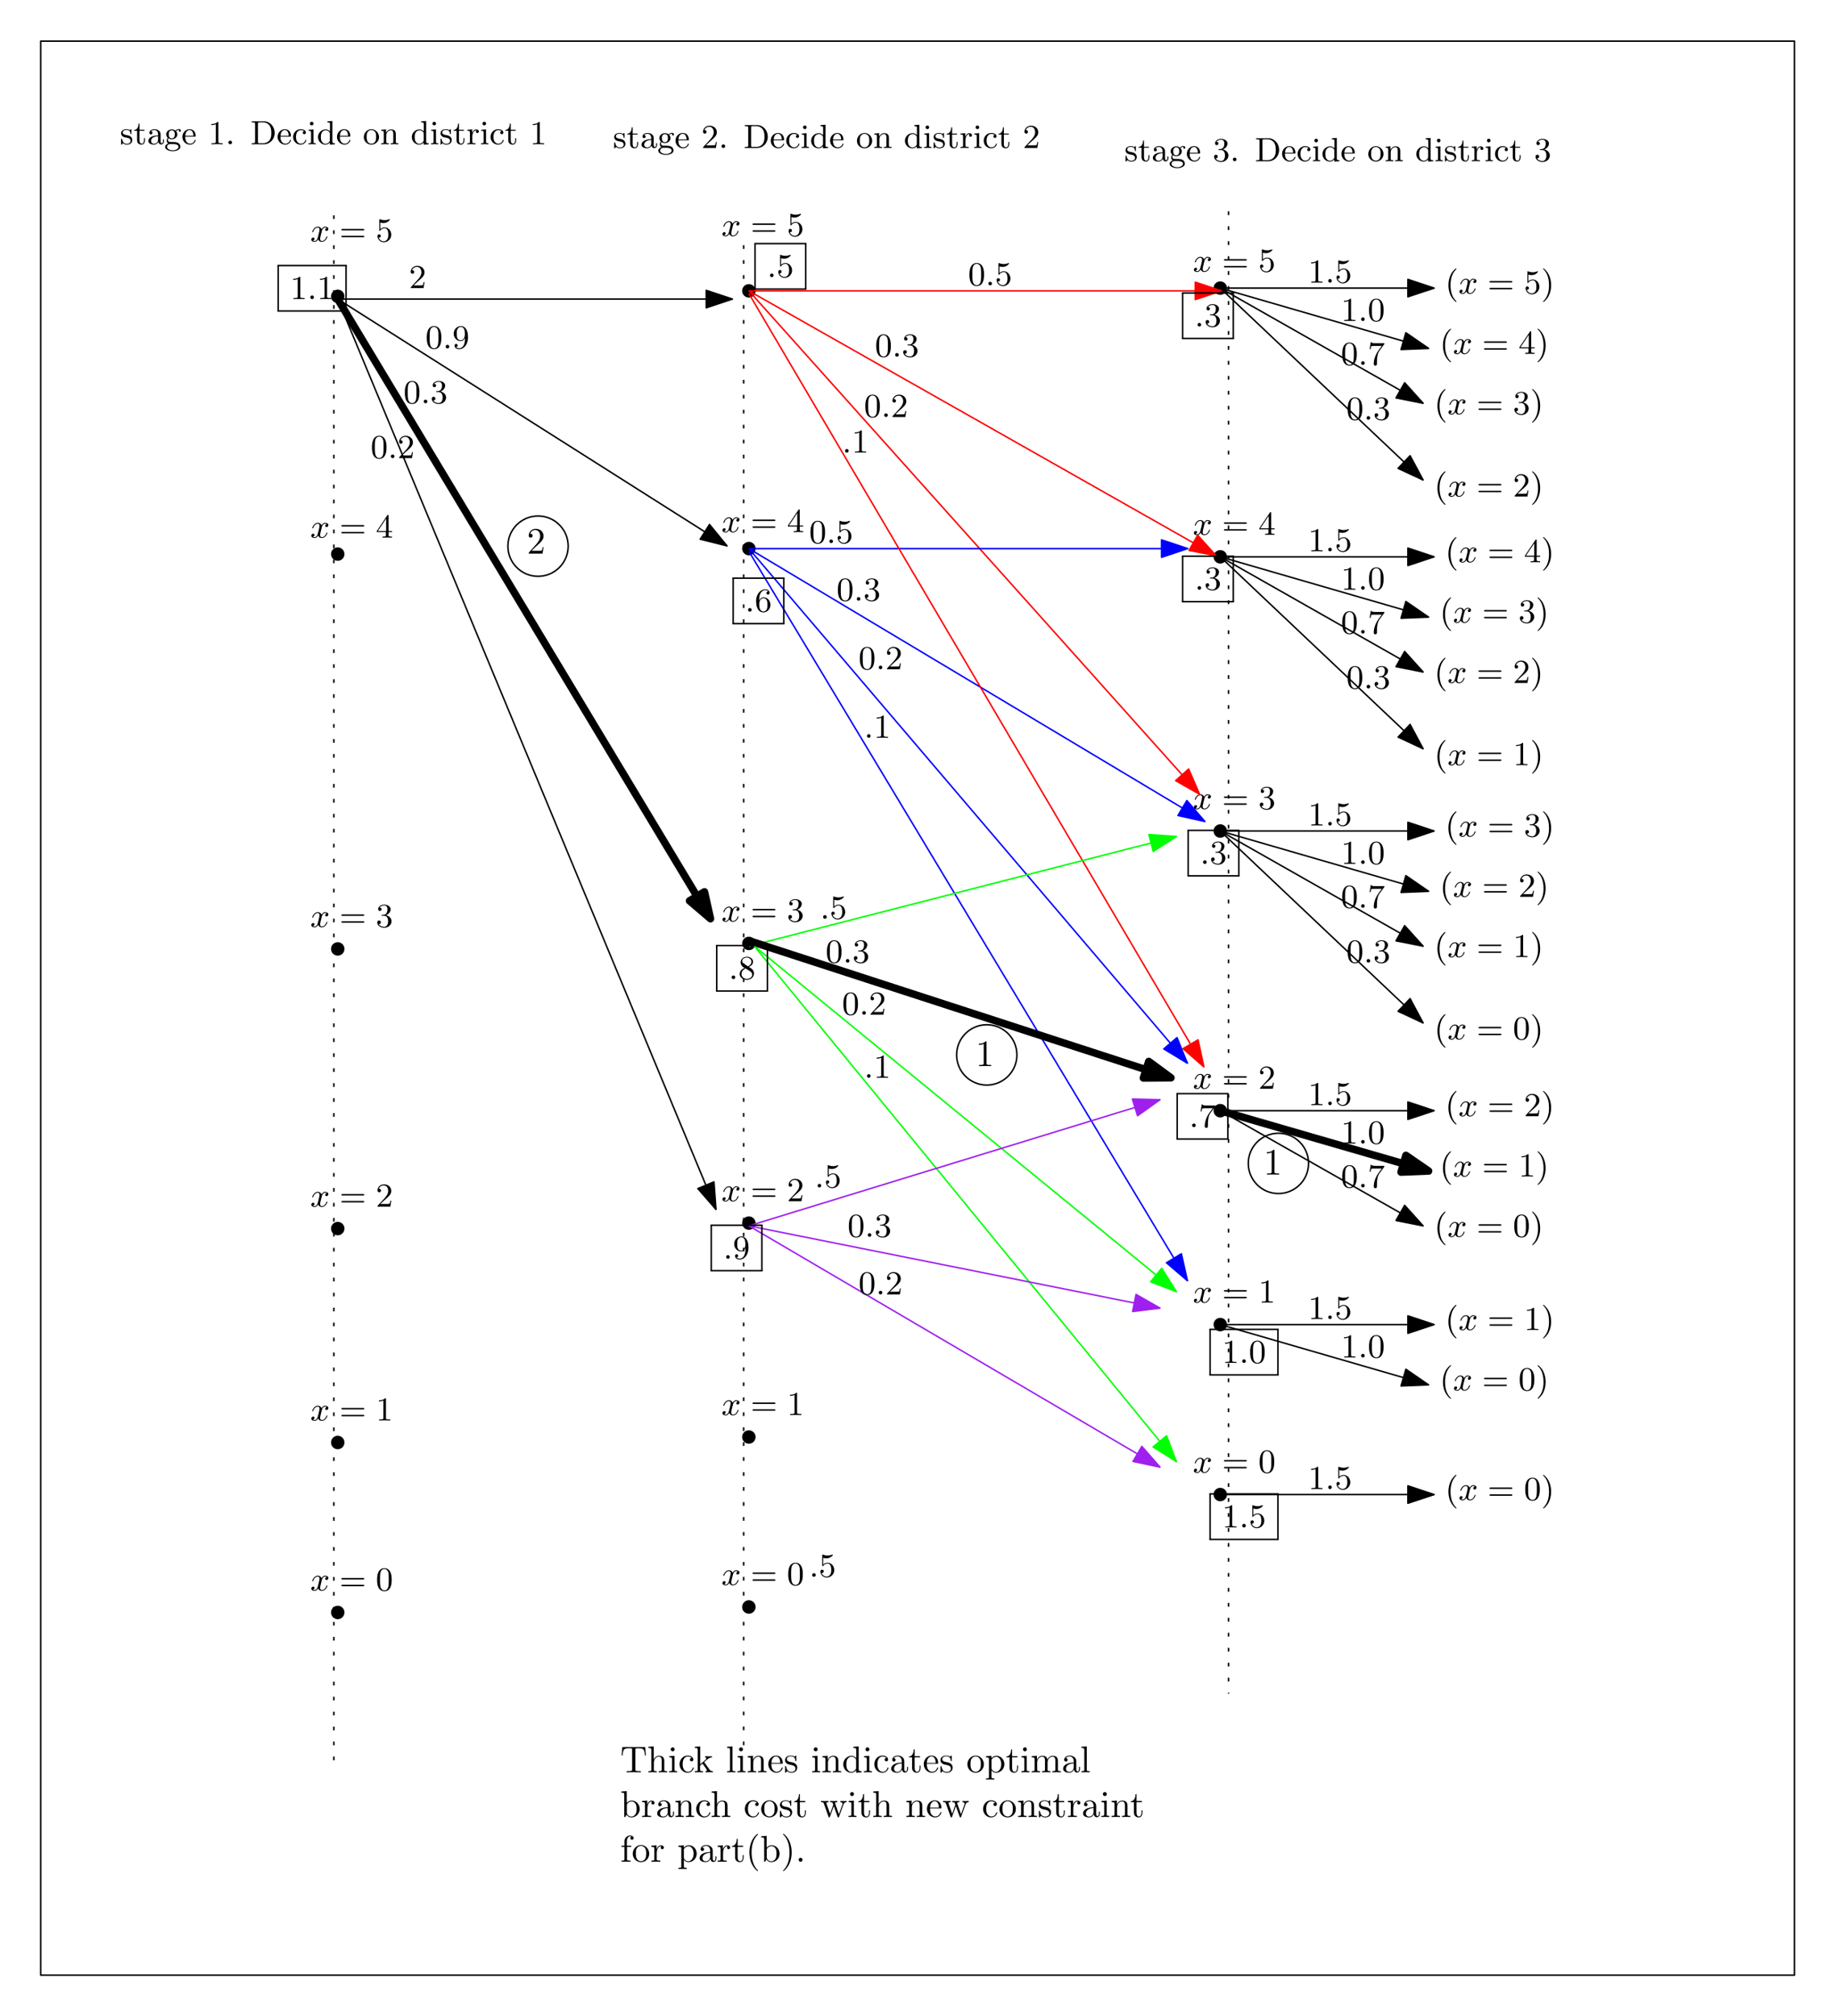 <?xml version="1.0" encoding="UTF-8"?>
<svg width="491pt" height="539pt" version="1.1" viewBox="0 0 491 539" xmlns="http://www.w3.org/2000/svg" xmlns:xlink="http://www.w3.org/1999/xlink">
 <defs>
  <symbol id="glyph0-1" overflow="visible">
   <path d="m3.078-3.781c0-0.156 0-0.234-0.094-0.234-0.047 0-0.062 0-0.188 0.109-0.016 0.016-0.094 0.094-0.156 0.141-0.266-0.203-0.547-0.25-0.859-0.25-1.188 0-1.469 0.656-1.469 1.109 0 0.281 0.125 0.516 0.328 0.719 0.297 0.281 0.641 0.344 1.094 0.422 0.469 0.094 0.609 0.109 0.812 0.266 0.094 0.078 0.312 0.25 0.312 0.578 0 0.797-0.906 0.797-1.031 0.797-0.906 0-1.141-0.766-1.25-1.25-0.031-0.094-0.047-0.141-0.141-0.141-0.125 0-0.125 0.078-0.125 0.234v1.141c0 0.156 0 0.234 0.094 0.234 0.062 0 0.062 0 0.234-0.172 0.031-0.062 0.125-0.172 0.172-0.219 0.375 0.375 0.797 0.391 1.016 0.391 1.109 0 1.484-0.641 1.484-1.234 0-0.406-0.172-0.656-0.375-0.859-0.297-0.297-0.625-0.359-1.281-0.484-0.234-0.047-0.891-0.156-0.891-0.672 0-0.281 0.203-0.672 1.016-0.672 0.969 0 1.031 0.75 1.047 0.969 0.016 0.109 0.016 0.172 0.125 0.172 0.125 0 0.125-0.062 0.125-0.234z"/>
  </symbol>
  <symbol id="glyph0-2" overflow="visible">
   <path d="m2.922-3.594v-0.266h-1.312v-1.656h-0.25c0 0.75-0.312 1.672-1.188 1.703v0.219h0.781v2.484c0 1 0.719 1.203 1.203 1.203 0.594 0 0.906-0.562 0.906-1.203v-0.516h-0.25v0.484c0 0.672-0.281 0.984-0.594 0.984-0.609 0-0.609-0.781-0.609-0.953v-2.484z"/>
  </symbol>
  <symbol id="glyph0-3" overflow="visible">
   <path d="m3.062-0.641c0.047 0.375 0.312 0.688 0.703 0.688 0.219 0 0.781-0.125 0.781-0.844v-0.5h-0.25v0.484c0 0.109 0 0.547-0.328 0.547-0.312 0-0.312-0.422-0.312-0.562v-1.578c0-0.516 0-0.812-0.406-1.188-0.328-0.297-0.766-0.422-1.219-0.422-0.75 0-1.375 0.375-1.375 0.953 0 0.266 0.188 0.422 0.422 0.422s0.406-0.172 0.406-0.406c0-0.391-0.391-0.438-0.406-0.438 0.25-0.234 0.688-0.312 0.938-0.312 0.453 0 0.969 0.344 0.969 1.141v0.281c-0.484 0.031-1.156 0.062-1.75 0.359-0.656 0.312-0.844 0.781-0.844 1.141 0 0.734 0.859 0.969 1.469 0.969 0.734 0 1.078-0.484 1.203-0.734zm-0.078-0.625c0 0.875-0.672 1.141-1.062 1.141-0.422 0-0.812-0.312-0.812-0.75 0-0.594 0.5-1.219 1.875-1.281z"/>
  </symbol>
  <symbol id="glyph0-4" overflow="visible">
   <path d="m1.125-1.609c0.219 0.141 0.5 0.281 0.906 0.281 0.859 0 1.5-0.609 1.5-1.312 0-0.438-0.25-0.75-0.359-0.875 0.359-0.328 0.781-0.328 0.875-0.328-0.031 0.031-0.109 0.078-0.109 0.234 0 0.109 0.062 0.266 0.266 0.266 0.125 0 0.266-0.078 0.266-0.266 0-0.172-0.125-0.453-0.484-0.453-0.25 0-0.656 0.094-0.969 0.422-0.25-0.203-0.594-0.328-0.969-0.328-0.859 0-1.5 0.609-1.5 1.328 0 0.453 0.266 0.781 0.406 0.906-0.016 0.016-0.266 0.328-0.266 0.75 0 0.297 0.141 0.625 0.391 0.781-0.453 0.156-0.812 0.484-0.812 0.906 0 0.641 0.875 1.141 2.031 1.141 1.109 0 2.047-0.469 2.047-1.156 0-0.375-0.172-0.766-0.5-0.984-0.5-0.312-1.031-0.312-1.875-0.312-0.188 0-0.469 0-0.547-0.016-0.25-0.062-0.422-0.297-0.422-0.578 0-0.156 0.047-0.281 0.125-0.406zm0.906 0.047c-0.797 0-0.797-0.891-0.797-1.078 0-0.25 0.016-0.547 0.172-0.766 0.141-0.188 0.375-0.312 0.625-0.312 0.812 0 0.812 0.859 0.812 1.078 0 0.203 0 1.078-0.812 1.078zm0.422 1.516c0.281 0 1.391 0.016 1.391 0.734 0 0.516-0.703 0.922-1.531 0.922-0.891 0-1.547-0.422-1.547-0.922 0-0.141 0.094-0.734 0.859-0.734z"/>
  </symbol>
  <symbol id="glyph0-5" overflow="visible">
   <path d="m3.594-2.047c0.188 0 0.234 0 0.234-0.203 0-0.922-0.5-1.766-1.656-1.766-1.062 0-1.906 0.938-1.906 2.047 0 1.172 0.938 2.062 2.031 2.062s1.531-0.953 1.531-1.156c0-0.062-0.047-0.125-0.125-0.125-0.094 0-0.109 0.062-0.125 0.109-0.297 0.906-1.109 0.922-1.234 0.922-0.438 0-0.797-0.234-1-0.547-0.297-0.438-0.312-0.969-0.312-1.344zm-2.547-0.219c0.078-1.391 0.875-1.531 1.125-1.531 0.5 0 1.031 0.375 1.047 1.531z"/>
  </symbol>
  <symbol id="glyph0-6" overflow="visible">
   <path d="m2.734-3.156c0.828-0.312 1.234-0.969 1.234-1.594 0-0.688-0.766-1.219-1.703-1.219-0.922 0-1.625 0.531-1.625 1.203 0 0.297 0.188 0.469 0.453 0.469s0.453-0.188 0.453-0.453c0-0.312-0.219-0.438-0.531-0.438 0.234-0.375 0.781-0.562 1.234-0.562 0.734 0 0.875 0.594 0.875 1.016 0 0.266-0.047 0.703-0.266 1.047-0.281 0.391-0.594 0.406-0.859 0.438-0.219 0.016-0.234 0.016-0.312 0.016s-0.156 0.016-0.156 0.109c0 0.125 0.078 0.125 0.234 0.125h0.406c0.781 0 1.125 0.625 1.125 1.469 0 1.156-0.609 1.484-1.062 1.484-0.172 0-1.047-0.047-1.438-0.719 0.312 0.047 0.562-0.172 0.562-0.484 0-0.297-0.219-0.484-0.484-0.484-0.219 0-0.484 0.141-0.484 0.516 0 0.797 0.828 1.422 1.875 1.422 1.109 0 1.953-0.812 1.953-1.734 0-0.781-0.625-1.438-1.484-1.625z"/>
  </symbol>
  <symbol id="glyph0-7" overflow="visible">
   <path d="m1.766-0.484c0-0.266-0.219-0.484-0.484-0.484-0.281 0-0.484 0.219-0.484 0.484s0.203 0.484 0.484 0.484c0.266 0 0.484-0.219 0.484-0.484z"/>
  </symbol>
  <symbol id="glyph0-8" overflow="visible">
   <path d="m0.562-5.844c0.688 0 0.719 0.094 0.719 0.422v4.719c0 0.328-0.031 0.422-0.719 0.422h-0.203v0.281h3.328c1.562 0 2.828-1.328 2.828-3.016 0-1.703-1.234-3.109-2.828-3.109h-3.328v0.281zm1.938 5.562c-0.422 0-0.453-0.062-0.453-0.359v-4.844c0-0.297 0.031-0.359 0.453-0.359h0.953c0.875 0 1.406 0.453 1.656 0.781 0.391 0.516 0.516 1.156 0.516 2.047 0 0.375 0 1.312-0.484 1.938-0.469 0.609-1.109 0.797-1.672 0.797z"/>
  </symbol>
  <symbol id="glyph0-9" overflow="visible">
   <path d="m3.266-3.531c-0.188 0.047-0.375 0.172-0.375 0.422 0 0.234 0.188 0.422 0.422 0.422s0.422-0.156 0.422-0.438c0-0.547-0.625-0.891-1.422-0.891-1.141 0-2 0.953-2 2.078 0 1.156 0.922 2.031 1.984 2.031 1.25 0 1.531-1.078 1.531-1.156 0-0.109-0.094-0.109-0.125-0.109-0.094 0-0.094 0.016-0.156 0.172-0.203 0.609-0.703 0.844-1.156 0.844-0.578 0-1.312-0.469-1.312-1.797 0-1.391 0.719-1.812 1.25-1.812 0.125 0 0.609 0.016 0.938 0.234z"/>
  </symbol>
  <symbol id="glyph0-10" overflow="visible">
   <path d="m1.656-3.969-1.297 0.109v0.266c0.578 0 0.656 0.062 0.656 0.5v2.406c0 0.406-0.094 0.406-0.688 0.406v0.281c0.391-0.016 0.594-0.031 0.984-0.031 0.141 0 0.516 0 0.953 0.031v-0.281c-0.578 0-0.609-0.047-0.609-0.391zm0.016-1.562c0-0.266-0.203-0.484-0.484-0.484-0.266 0-0.484 0.234-0.484 0.484 0 0.266 0.219 0.484 0.484 0.484 0.281 0 0.484-0.203 0.484-0.484z"/>
  </symbol>
  <symbol id="glyph0-11" overflow="visible">
   <path d="m3.484-1.078c0 0.156 0 0.188-0.125 0.375-0.281 0.406-0.703 0.578-1.047 0.578-0.391 0-0.75-0.219-0.984-0.594-0.234-0.391-0.25-0.906-0.25-1.203 0-0.422 0.047-0.891 0.281-1.25 0.203-0.297 0.562-0.562 1.047-0.562 0.375 0 0.734 0.188 0.969 0.531 0.109 0.141 0.109 0.141 0.109 0.312zm0.031-2.359c-0.047-0.047-0.453-0.531-1.141-0.531-1.109 0-2.062 0.891-2.062 2.047 0 1.109 0.891 2.016 1.953 2.016 0.656 0 1.062-0.375 1.219-0.562v0.562l1.359-0.094v-0.281c-0.609 0-0.688-0.062-0.688-0.5v-5.438l-1.328 0.094v0.281c0.609 0 0.688 0.062 0.688 0.5z"/>
  </symbol>
  <symbol id="glyph0-12" overflow="visible">
   <path d="m4.344-1.906c0-1.172-0.938-2.109-2.031-2.109-1.141 0-2.047 0.953-2.047 2.109 0 1.109 0.922 2 2.031 2 1.141 0 2.047-0.906 2.047-2zm-2.031 1.75c-0.453 0-0.828-0.219-1.031-0.562-0.234-0.391-0.25-0.859-0.25-1.266 0-0.344 0-0.844 0.219-1.219 0.281-0.453 0.719-0.594 1.047-0.594 0.516 0 0.875 0.297 1.062 0.594 0.203 0.375 0.203 0.828 0.203 1.219 0 0.328 0 0.844-0.219 1.234-0.25 0.422-0.656 0.594-1.031 0.594z"/>
  </symbol>
  <symbol id="glyph0-13" overflow="visible">
   <path d="m1.672-2.328c0-0.953 0.672-1.406 1.234-1.406 0.531 0 0.641 0.438 0.641 0.969v2.078c0 0.406-0.094 0.406-0.688 0.406v0.281c0.422-0.016 0.594-0.031 1.031-0.031 0.422 0 0.547 0.016 1.016 0.031v-0.281c-0.453 0-0.688 0-0.688-0.281v-1.719c0-0.734 0-1-0.25-1.312-0.203-0.25-0.547-0.375-1-0.375-0.828 0-1.219 0.625-1.344 0.875h-0.016v-0.875l-1.297 0.109v0.266c0.609 0 0.688 0.062 0.688 0.516v2.391c0 0.406-0.094 0.406-0.688 0.406v0.281c0.422-0.016 0.594-0.031 1.031-0.031 0.422 0 0.547 0.016 1.016 0.031v-0.281c-0.594 0-0.688 0-0.688-0.406z"/>
  </symbol>
  <symbol id="glyph0-14" overflow="visible">
   <path d="m1.594-2.047c0-0.375 0.094-1.688 1.125-1.688-0.016 0.016-0.156 0.125-0.156 0.328 0 0.25 0.188 0.406 0.391 0.406 0.188 0 0.391-0.141 0.391-0.406 0-0.281-0.266-0.562-0.672-0.562-0.531 0-0.906 0.375-1.125 0.938v-0.938l-1.281 0.109v0.266c0.609 0 0.688 0.062 0.688 0.516v2.391c0 0.406-0.094 0.406-0.688 0.406v0.281c0.484-0.016 0.594-0.031 1.047-0.031 0.359 0 0.578 0.016 1.141 0.031v-0.281h-0.172c-0.656 0-0.688-0.094-0.688-0.422z"/>
  </symbol>
  <symbol id="glyph0-15" overflow="visible">
   <path d="m6.344-2.969c0.125 0 0.297 0 0.297-0.188 0-0.203-0.188-0.203-0.328-0.203h-5.469c-0.141 0-0.328 0-0.328 0.203 0 0.188 0.172 0.188 0.297 0.188zm-0.031 1.828c0.141 0 0.328 0 0.328-0.203 0-0.188-0.172-0.188-0.297-0.188h-5.531c-0.125 0-0.297 0-0.297 0.188 0 0.203 0.188 0.203 0.328 0.203z"/>
  </symbol>
  <symbol id="glyph0-16" overflow="visible">
   <path d="m0.938-3.094c0 0.156 0 0.266 0.125 0.266 0.062 0 0.094-0.047 0.141-0.125 0.281-0.375 0.703-0.594 1.172-0.594 0.969 0 0.969 1.391 0.969 1.703 0 0.281 0 0.844-0.266 1.25-0.234 0.375-0.609 0.547-0.969 0.547-0.516 0-1.125-0.344-1.344-1 0.016 0 0.062 0.016 0.125 0.016 0.188 0 0.453-0.109 0.453-0.438 0-0.281-0.203-0.438-0.453-0.438-0.188 0-0.438 0.109-0.438 0.469 0 0.812 0.688 1.641 1.688 1.641 1.078 0 2-0.891 2-2 0-1.078-0.766-1.969-1.75-1.969-0.422 0-0.859 0.141-1.188 0.469v-1.766c0.281 0.078 0.562 0.125 0.828 0.125 1.109 0 1.75-0.797 1.75-0.922 0-0.078-0.047-0.109-0.094-0.109-0.016 0-0.031 0-0.125 0.047-0.422 0.156-0.828 0.234-1.203 0.234-0.391 0-0.797-0.078-1.203-0.234-0.094-0.047-0.109-0.047-0.109-0.047-0.109 0-0.109 0.078-0.109 0.234z"/>
  </symbol>
  <symbol id="glyph0-17" overflow="visible">
   <path d="m3.062 2.141c0-0.047-0.031-0.078-0.078-0.141-1.156-1.062-1.516-2.672-1.516-4.25 0-1.375 0.266-3.062 1.531-4.266 0.047-0.047 0.062-0.062 0.062-0.109 0-0.062-0.047-0.109-0.109-0.109-0.109 0-0.922 0.656-1.406 1.625-0.422 0.859-0.641 1.797-0.641 2.859 0 0.641 0.078 1.672 0.578 2.719 0.531 1.109 1.359 1.766 1.469 1.766 0.062 0 0.109-0.031 0.109-0.094z"/>
  </symbol>
  <symbol id="glyph0-18" overflow="visible">
   <path d="m2.672-2.25c0-0.734-0.109-1.719-0.578-2.719-0.531-1.109-1.359-1.766-1.469-1.766-0.094 0-0.109 0.078-0.109 0.109 0 0.047 0.016 0.062 0.078 0.125 0.531 0.469 1.516 1.688 1.516 4.25 0 1.281-0.234 3.062-1.531 4.281-0.016 0.016-0.062 0.062-0.062 0.109 0 0.016 0.016 0.094 0.109 0.094 0.109 0 0.922-0.641 1.406-1.625 0.422-0.859 0.641-1.781 0.641-2.859z"/>
  </symbol>
  <symbol id="glyph0-19" overflow="visible">
   <path d="m0.266-1.766v0.281h2.438v0.781c0 0.328-0.016 0.422-0.688 0.422h-0.203v0.281c0.562-0.031 1.188-0.031 1.25-0.031 0.047 0 0.703 0 1.266 0.031v-0.281h-0.203c-0.672 0-0.703-0.094-0.703-0.422v-0.781h0.922v-0.281h-0.922v-4.062c0-0.188 0-0.25-0.172-0.25-0.109 0-0.109 0.016-0.188 0.141zm0.281 0 2.219-3.312v3.312z"/>
  </symbol>
  <symbol id="glyph0-20" overflow="visible">
   <path d="m4.141-1.594h-0.25c-0.016 0.125-0.094 0.656-0.203 0.797-0.062 0.078-0.672 0.078-0.859 0.078h-1.594l0.891-0.844c1.469-1.266 2.016-1.75 2.016-2.656 0-1.031-0.844-1.75-1.953-1.75-1.031 0-1.734 0.812-1.734 1.625 0 0.453 0.391 0.5 0.469 0.5 0.203 0 0.469-0.141 0.469-0.469 0-0.266-0.188-0.469-0.469-0.469-0.047 0-0.062 0-0.109 0.016 0.219-0.641 0.797-0.922 1.281-0.922 0.906 0 1.219 0.844 1.219 1.469 0 0.906-0.688 1.656-1.109 2.125l-1.641 1.766c-0.109 0.109-0.109 0.125-0.109 0.328h3.438z"/>
  </symbol>
  <symbol id="glyph0-21" overflow="visible">
   <path d="m2.719-5.734c0-0.219 0-0.234-0.219-0.234-0.562 0.562-1.391 0.562-1.672 0.562v0.281c0.172 0 0.719 0 1.203-0.234v4.641c0 0.328-0.016 0.438-0.859 0.438h-0.281v0.281c0.312-0.031 1.125-0.031 1.484-0.031 0.375 0 1.172 0 1.5 0.031v-0.281h-0.281c-0.844 0-0.875-0.109-0.875-0.438z"/>
  </symbol>
  <symbol id="glyph0-22" overflow="visible">
   <path d="m4.25-2.875c0-0.594-0.031-1.375-0.344-2.047-0.406-0.844-1.078-1.047-1.594-1.047-0.547 0-1.234 0.203-1.625 1.078-0.281 0.609-0.328 1.344-0.328 2.016 0 0.594 0.016 1.453 0.406 2.172 0.422 0.75 1.125 0.906 1.531 0.906 0.578 0 1.25-0.25 1.625-1.078 0.266-0.609 0.328-1.281 0.328-2zm-1.938 2.844c-0.281 0-0.922-0.125-1.094-1.141-0.094-0.516-0.094-1.297-0.094-1.812 0-0.609 0-1.312 0.109-1.812 0.188-0.797 0.75-0.953 1.062-0.953 0.344 0 0.906 0.188 1.078 1.016 0.094 0.484 0.094 1.188 0.094 1.75s0 1.312-0.094 1.844c-0.188 1.031-0.844 1.109-1.062 1.109z"/>
  </symbol>
  <symbol id="glyph0-23" overflow="visible">
   <path d="m4.391-5.469c0.078-0.094 0.078-0.125 0.078-0.312h-2.219c-1.141 0-1.172-0.109-1.188-0.281h-0.25l-0.297 1.875h0.25c0.031-0.203 0.109-0.703 0.219-0.812 0.062-0.062 0.781-0.062 0.906-0.062h1.875l-0.859 1.172c-1.172 1.609-1.281 3.078-1.281 3.578 0 0.109 0 0.516 0.422 0.516s0.422-0.406 0.422-0.516v-0.438c0-1.328 0.188-2.359 0.672-3.016z"/>
  </symbol>
  <symbol id="glyph0-24" overflow="visible">
   <path d="m1.203-2.969c0-0.922 0.094-1.422 0.344-1.891 0.172-0.375 0.609-0.891 1.281-0.891 0.172 0 0.594 0.031 0.797 0.359-0.328 0-0.484 0.172-0.484 0.406s0.172 0.422 0.422 0.422 0.422-0.172 0.422-0.438c0-0.5-0.359-0.969-1.172-0.969-1.156 0-2.422 1.141-2.422 3.141 0 2.422 1.094 3.031 1.938 3.031 0.984 0 1.891-0.844 1.891-2.031 0-1.125-0.828-2-1.844-2-0.531 0-0.922 0.328-1.172 0.859zm1.109 2.922c-0.516 0-0.812-0.422-0.906-0.688-0.172-0.406-0.188-1.156-0.188-1.297 0-0.594 0.281-1.562 1.141-1.562 0.141 0 0.578 0 0.875 0.547 0.172 0.344 0.172 0.781 0.172 1.219 0 0.422 0 0.875-0.172 1.203-0.281 0.516-0.672 0.578-0.922 0.578z"/>
  </symbol>
  <symbol id="glyph0-25" overflow="visible">
   <path d="m1.547-4.078c-0.266-0.172-0.484-0.406-0.484-0.734 0-0.594 0.625-0.938 1.219-0.938 0.703 0 1.25 0.484 1.25 1.109s-0.531 1.047-0.891 1.25zm1.312 0.828c0.453-0.219 1.109-0.656 1.109-1.391 0-0.844-0.844-1.328-1.656-1.328-0.938 0-1.672 0.672-1.672 1.5 0 0.328 0.125 0.656 0.344 0.922 0.141 0.172 0.203 0.203 0.719 0.531-0.781 0.375-1.312 0.922-1.312 1.656 0 0.953 0.938 1.562 1.906 1.562 1.047 0 1.922-0.734 1.922-1.703 0-0.875-0.672-1.312-0.891-1.453-0.094-0.062-0.359-0.234-0.469-0.297zm-0.906 0.391 1.125 0.703c0.203 0.125 0.656 0.422 0.656 0.969 0 0.703-0.719 1.141-1.422 1.141-0.781 0-1.438-0.562-1.438-1.312 0-0.641 0.438-1.172 1.078-1.5z"/>
  </symbol>
  <symbol id="glyph0-26" overflow="visible">
   <path d="m3.406-2.828v0.203c0 2.188-1 2.578-1.516 2.578-0.203 0-0.656-0.047-0.891-0.344h0.031c0.078 0.016 0.422-0.047 0.422-0.406 0-0.234-0.156-0.406-0.406-0.406s-0.422 0.156-0.422 0.422c0 0.594 0.469 0.984 1.281 0.984 1.156 0 2.312-1.188 2.312-3.156 0-2.422-1.078-3.016-1.891-3.016-1.031 0-1.938 0.828-1.938 2 0 1.141 0.812 2 1.828 2 0.656 0 1.016-0.469 1.188-0.859zm-1.156 0.641c-0.156 0-0.594 0-0.875-0.562-0.172-0.328-0.172-0.781-0.172-1.203 0-0.438 0-0.875 0.188-1.219 0.266-0.453 0.625-0.578 0.938-0.578 0.609 0 0.859 0.625 0.891 0.703 0.125 0.344 0.156 0.891 0.156 1.266 0 0.656-0.297 1.594-1.125 1.594z"/>
  </symbol>
  <symbol id="glyph1-1" overflow="visible">
   <path d="m4.406-3.625c-0.328 0.062-0.422 0.344-0.422 0.484 0 0.172 0.125 0.328 0.344 0.328 0.25 0 0.5-0.219 0.5-0.531 0-0.422-0.453-0.625-0.875-0.625-0.531 0-0.844 0.484-0.953 0.672-0.172-0.438-0.562-0.672-1-0.672-0.953 0-1.484 1.156-1.484 1.391 0 0.078 0.062 0.109 0.125 0.109 0.078 0 0.109-0.047 0.125-0.109 0.281-0.891 0.875-1.156 1.219-1.156 0.266 0 0.484 0.172 0.484 0.594 0 0.312-0.375 1.75-0.5 2.188-0.062 0.266-0.344 0.828-0.828 0.828-0.188 0-0.375-0.062-0.453-0.109 0.234-0.047 0.422-0.266 0.422-0.484 0-0.234-0.172-0.328-0.344-0.328-0.266 0-0.5 0.219-0.5 0.531 0 0.438 0.484 0.609 0.859 0.609 0.531 0 0.828-0.422 0.969-0.672 0.219 0.594 0.75 0.672 0.984 0.672 0.969 0 1.484-1.156 1.484-1.375 0-0.047-0.031-0.109-0.109-0.109-0.109 0-0.109 0.031-0.156 0.172-0.203 0.641-0.719 1.094-1.188 1.094-0.25 0-0.5-0.156-0.5-0.594 0-0.203 0.125-0.688 0.203-1.031 0.047-0.156 0.281-1.125 0.297-1.188 0.109-0.328 0.375-0.797 0.844-0.797 0.156 0 0.328 0.016 0.453 0.109z"/>
  </symbol>
  <symbol id="glyph1-2" overflow="visible">
   <path d="m1.766-0.484c0-0.266-0.219-0.484-0.484-0.484-0.281 0-0.484 0.219-0.484 0.484s0.203 0.484 0.484 0.484c0.266 0 0.484-0.219 0.484-0.484z"/>
  </symbol>
  <symbol id="glyph2-1" overflow="visible">
   <path d="m1.266-0.766 1.062-1.031c1.547-1.375 2.141-1.906 2.141-2.906 0-1.141-0.891-1.938-2.109-1.938-1.125 0-1.859 0.922-1.859 1.812 0 0.547 0.5 0.547 0.531 0.547 0.172 0 0.516-0.109 0.516-0.531 0-0.25-0.188-0.516-0.531-0.516-0.078 0-0.094 0-0.125 0.016 0.219-0.656 0.766-1.016 1.344-1.016 0.906 0 1.328 0.812 1.328 1.625 0 0.797-0.484 1.578-1.047 2.203l-1.906 2.125c-0.109 0.109-0.109 0.141-0.109 0.375h3.703l0.266-1.734h-0.234c-0.062 0.297-0.125 0.734-0.234 0.891-0.062 0.078-0.719 0.078-0.938 0.078z"/>
  </symbol>
  <symbol id="glyph2-2" overflow="visible">
   <path d="m2.938-6.375c0-0.25 0-0.266-0.234-0.266-0.625 0.641-1.5 0.641-1.812 0.641v0.312c0.203 0 0.781 0 1.297-0.266v5.172c0 0.359-0.031 0.469-0.922 0.469h-0.312v0.312c0.344-0.031 1.203-0.031 1.609-0.031 0.391 0 1.266 0 1.609 0.031v-0.312h-0.312c-0.906 0-0.922-0.109-0.922-0.469z"/>
  </symbol>
  <symbol id="glyph2-3" overflow="visible">
   <path d="m6.641-6.75h-6.094l-0.188 2.25h0.25c0.141-1.609 0.281-1.938 1.797-1.938 0.172 0 0.438 0 0.531 0.016 0.219 0.047 0.219 0.156 0.219 0.375v5.266c0 0.328 0 0.469-1.047 0.469h-0.406v0.312c0.406-0.031 1.422-0.031 1.891-0.031 0.453 0 1.484 0 1.891 0.031v-0.312h-0.406c-1.047 0-1.047-0.141-1.047-0.469v-5.266c0-0.188 0-0.328 0.188-0.375 0.109-0.016 0.375-0.016 0.562-0.016 1.516 0 1.656 0.328 1.797 1.938h0.25z"/>
  </symbol>
  <symbol id="glyph2-4" overflow="visible">
   <path d="m1.094-0.75c0 0.438-0.109 0.438-0.781 0.438v0.312c0.359-0.016 0.859-0.031 1.141-0.031 0.25 0 0.766 0.016 1.109 0.031v-0.312c-0.672 0-0.781 0-0.781-0.438v-1.844c0-1.031 0.719-1.594 1.344-1.594 0.641 0 0.75 0.531 0.75 1.109v2.328c0 0.438-0.109 0.438-0.781 0.438v0.312c0.344-0.016 0.859-0.031 1.125-0.031 0.25 0 0.781 0.016 1.109 0.031v-0.312c-0.516 0-0.766 0-0.766-0.297v-1.906c0-0.859 0-1.156-0.312-1.516-0.141-0.172-0.469-0.375-1.047-0.375-0.844 0-1.281 0.594-1.453 0.984v-3.5l-1.438 0.109v0.312c0.703 0 0.781 0.062 0.781 0.562z"/>
  </symbol>
  <symbol id="glyph2-5" overflow="visible">
   <path d="m1.766-4.406-1.391 0.109v0.312c0.641 0 0.734 0.062 0.734 0.547v2.688c0 0.438-0.109 0.438-0.781 0.438v0.312c0.312-0.016 0.859-0.031 1.094-0.031 0.359 0 0.703 0.016 1.047 0.031v-0.312c-0.672 0-0.703-0.047-0.703-0.438zm0.031-1.734c0-0.312-0.234-0.531-0.516-0.531-0.312 0-0.531 0.266-0.531 0.531s0.219 0.531 0.531 0.531c0.281 0 0.516-0.219 0.516-0.531z"/>
  </symbol>
  <symbol id="glyph2-6" overflow="visible">
   <path d="m1.172-2.172c0-1.625 0.812-2.047 1.344-2.047 0.094 0 0.719 0.016 1.062 0.375-0.406 0.031-0.469 0.328-0.469 0.453 0 0.266 0.188 0.453 0.453 0.453s0.469-0.156 0.469-0.469c0-0.672-0.766-1.062-1.531-1.062-1.25 0-2.156 1.078-2.156 2.312 0 1.281 0.984 2.266 2.141 2.266 1.328 0 1.656-1.203 1.656-1.297s-0.109-0.094-0.141-0.094c-0.078 0-0.109 0.031-0.125 0.094-0.281 0.922-0.938 1.047-1.297 1.047-0.531 0-1.406-0.422-1.406-2.031z"/>
  </symbol>
  <symbol id="glyph2-7" overflow="visible">
   <path d="m1.062-0.75c0 0.438-0.109 0.438-0.781 0.438v0.312c0.328-0.016 0.797-0.031 1.078-0.031 0.312 0 0.703 0.016 1.109 0.031v-0.312c-0.672 0-0.781 0-0.781-0.438v-1.031l0.641-0.547c0.766 1.047 1.188 1.609 1.188 1.797s-0.172 0.219-0.359 0.219v0.312c0.266-0.016 0.859-0.031 1.078-0.031 0.281 0 0.578 0.016 0.859 0.031v-0.312c-0.375 0-0.594 0-0.969-0.531l-1.266-1.781c-0.016-0.016-0.062-0.078-0.062-0.109s0.719-0.641 0.812-0.719c0.625-0.5 1.047-0.531 1.25-0.531v-0.312c-0.281 0.031-0.406 0.031-0.688 0.031-0.359 0-0.984-0.016-1.125-0.031v0.312c0.188 0 0.297 0.109 0.297 0.25 0 0.203-0.141 0.312-0.219 0.391l-1.406 1.203v-4.781l-1.438 0.109v0.312c0.703 0 0.781 0.062 0.781 0.562z"/>
  </symbol>
  <symbol id="glyph2-8" overflow="visible">
   <path d="m1.766-6.922-1.438 0.109v0.312c0.703 0 0.781 0.062 0.781 0.562v5.188c0 0.438-0.109 0.438-0.781 0.438v0.312c0.328-0.016 0.859-0.031 1.109-0.031s0.734 0.016 1.109 0.031v-0.312c-0.672 0-0.781 0-0.781-0.438z"/>
  </symbol>
  <symbol id="glyph2-9" overflow="visible">
   <path d="m1.094-3.422v2.672c0 0.438-0.109 0.438-0.781 0.438v0.312c0.359-0.016 0.859-0.031 1.141-0.031 0.25 0 0.766 0.016 1.109 0.031v-0.312c-0.672 0-0.781 0-0.781-0.438v-1.844c0-1.031 0.719-1.594 1.344-1.594 0.641 0 0.75 0.531 0.75 1.109v2.328c0 0.438-0.109 0.438-0.781 0.438v0.312c0.344-0.016 0.859-0.031 1.125-0.031 0.25 0 0.781 0.016 1.109 0.031v-0.312c-0.516 0-0.766 0-0.766-0.297v-1.906c0-0.859 0-1.156-0.312-1.516-0.141-0.172-0.469-0.375-1.047-0.375-0.734 0-1.203 0.422-1.484 1.047v-1.047l-1.406 0.109v0.312c0.703 0 0.781 0.062 0.781 0.562z"/>
  </symbol>
  <symbol id="glyph2-10" overflow="visible">
   <path d="m1.109-2.516c0.062-1.484 0.906-1.734 1.25-1.734 1.016 0 1.125 1.344 1.125 1.734zm0 0.219h2.781c0.219 0 0.25 0 0.25-0.219 0-0.984-0.547-1.953-1.781-1.953-1.156 0-2.078 1.031-2.078 2.281 0 1.328 1.047 2.297 2.188 2.297 1.219 0 1.672-1.109 1.672-1.297 0-0.094-0.078-0.125-0.141-0.125-0.078 0-0.109 0.062-0.125 0.141-0.344 1.031-1.25 1.031-1.344 1.031-0.5 0-0.891-0.297-1.125-0.672-0.297-0.469-0.297-1.125-0.297-1.484z"/>
  </symbol>
  <symbol id="glyph2-11" overflow="visible">
   <path d="m2.078-1.938c0.219 0.047 1.031 0.203 1.031 0.922 0 0.5-0.344 0.906-1.125 0.906-0.844 0-1.203-0.562-1.391-1.422-0.031-0.125-0.031-0.156-0.141-0.156-0.125 0-0.125 0.062-0.125 0.234v1.328c0 0.172 0 0.234 0.109 0.234 0.047 0 0.062-0.016 0.25-0.203 0.016-0.016 0.016-0.031 0.203-0.219 0.438 0.406 0.891 0.422 1.094 0.422 1.141 0 1.609-0.672 1.609-1.391 0-0.516-0.297-0.828-0.422-0.938-0.328-0.328-0.719-0.406-1.141-0.484-0.562-0.109-1.219-0.234-1.219-0.812 0-0.359 0.25-0.766 1.109-0.766 1.094 0 1.156 0.906 1.172 1.203 0 0.094 0.094 0.094 0.109 0.094 0.141 0 0.141-0.047 0.141-0.234v-1.016c0-0.156 0-0.234-0.109-0.234-0.047 0-0.078 0-0.203 0.125-0.031 0.031-0.125 0.125-0.172 0.156-0.375-0.281-0.781-0.281-0.938-0.281-1.219 0-1.594 0.672-1.594 1.234 0 0.344 0.156 0.625 0.422 0.844 0.328 0.25 0.609 0.312 1.328 0.453z"/>
  </symbol>
  <symbol id="glyph2-12" overflow="visible">
   <path d="m3.781-0.547v0.656l1.469-0.109v-0.312c-0.688 0-0.781-0.062-0.781-0.562v-6.047l-1.422 0.109v0.312c0.688 0 0.766 0.062 0.766 0.562v2.156c-0.281-0.359-0.719-0.625-1.25-0.625-1.172 0-2.219 0.984-2.219 2.266 0 1.266 0.969 2.25 2.109 2.25 0.641 0 1.078-0.344 1.328-0.656zm0-2.672v2.047c0 0.172 0 0.188-0.109 0.359-0.297 0.484-0.734 0.703-1.172 0.703-0.453 0-0.812-0.266-1.047-0.641-0.25-0.406-0.281-0.969-0.281-1.391 0-0.359 0.016-0.953 0.297-1.406 0.219-0.312 0.594-0.641 1.141-0.641 0.344 0 0.766 0.156 1.062 0.594 0.109 0.172 0.109 0.188 0.109 0.375z"/>
  </symbol>
  <symbol id="glyph2-13" overflow="visible">
   <path d="m3.312-0.75c0.047 0.391 0.312 0.812 0.781 0.812 0.219 0 0.828-0.141 0.828-0.953v-0.562h-0.25v0.562c0 0.578-0.25 0.641-0.359 0.641-0.328 0-0.375-0.453-0.375-0.5v-1.984c0-0.422 0-0.812-0.359-1.188-0.391-0.391-0.891-0.547-1.359-0.547-0.828 0-1.516 0.469-1.516 1.125 0 0.297 0.203 0.469 0.469 0.469 0.281 0 0.453-0.203 0.453-0.453 0-0.125-0.047-0.453-0.516-0.453 0.281-0.359 0.766-0.469 1.078-0.469 0.5 0 1.062 0.391 1.062 1.281v0.359c-0.516 0.031-1.203 0.062-1.828 0.359-0.75 0.344-1 0.859-1 1.297 0 0.812 0.969 1.062 1.594 1.062 0.656 0 1.109-0.406 1.297-0.859zm-0.062-1.641v1c0 0.938-0.719 1.281-1.172 1.281-0.484 0-0.891-0.344-0.891-0.844 0-0.547 0.422-1.375 2.062-1.438z"/>
  </symbol>
  <symbol id="glyph2-14" overflow="visible">
   <path d="m1.719-3.984h1.438v-0.312h-1.438v-1.828h-0.25c0 0.812-0.297 1.875-1.281 1.922v0.219h0.844v2.75c0 1.219 0.938 1.344 1.297 1.344 0.703 0 0.984-0.703 0.984-1.344v-0.562h-0.25v0.547c0 0.734-0.297 1.109-0.672 1.109-0.672 0-0.672-0.906-0.672-1.078z"/>
  </symbol>
  <symbol id="glyph2-15" overflow="visible">
   <path d="m4.688-2.141c0-1.266-0.984-2.328-2.188-2.328-1.25 0-2.219 1.094-2.219 2.328 0 1.297 1.031 2.25 2.203 2.25 1.203 0 2.203-0.984 2.203-2.25zm-2.188 2c-0.438 0-0.875-0.203-1.141-0.672-0.25-0.438-0.25-1.047-0.25-1.406 0-0.391 0-0.922 0.234-1.359 0.266-0.453 0.734-0.672 1.141-0.672 0.438 0 0.859 0.219 1.125 0.656 0.266 0.422 0.266 1 0.266 1.375 0 0.359 0 0.906-0.219 1.344-0.234 0.453-0.672 0.734-1.156 0.734z"/>
  </symbol>
  <symbol id="glyph2-16" overflow="visible">
   <path d="m1.719-3.75v-0.656l-1.438 0.109v0.312c0.703 0 0.781 0.062 0.781 0.5v4.656c0 0.453-0.109 0.453-0.781 0.453v0.312c0.344-0.016 0.859-0.031 1.109-0.031 0.281 0 0.781 0.016 1.125 0.031v-0.312c-0.656 0-0.766 0-0.766-0.453v-1.766c0.047 0.172 0.469 0.703 1.219 0.703 1.188 0 2.219-0.984 2.219-2.266 0-1.266-0.953-2.25-2.078-2.25-0.781 0-1.203 0.438-1.391 0.656zm0.031 2.609v-2.219c0.281-0.516 0.766-0.797 1.281-0.797 0.734 0 1.328 0.875 1.328 2 0 1.203-0.688 2.047-1.422 2.047-0.406 0-0.781-0.203-1.047-0.609-0.141-0.203-0.141-0.219-0.141-0.422z"/>
  </symbol>
  <symbol id="glyph2-17" overflow="visible">
   <path d="m1.094-3.422v2.672c0 0.438-0.109 0.438-0.781 0.438v0.312c0.359-0.016 0.859-0.031 1.141-0.031 0.25 0 0.766 0.016 1.109 0.031v-0.312c-0.672 0-0.781 0-0.781-0.438v-1.844c0-1.031 0.719-1.594 1.344-1.594 0.641 0 0.75 0.531 0.75 1.109v2.328c0 0.438-0.109 0.438-0.781 0.438v0.312c0.344-0.016 0.859-0.031 1.125-0.031 0.25 0 0.781 0.016 1.109 0.031v-0.312c-0.656 0-0.766 0-0.766-0.438v-1.844c0-1.031 0.703-1.594 1.344-1.594 0.625 0 0.734 0.531 0.734 1.109v2.328c0 0.438-0.109 0.438-0.781 0.438v0.312c0.344-0.016 0.859-0.031 1.125-0.031s0.781 0.016 1.125 0.031v-0.312c-0.516 0-0.766 0-0.781-0.297v-1.906c0-0.859 0-1.156-0.312-1.516-0.141-0.172-0.469-0.375-1.047-0.375-0.828 0-1.281 0.594-1.438 0.984-0.141-0.875-0.875-0.984-1.328-0.984-0.734 0-1.203 0.422-1.484 1.047v-1.047l-1.406 0.109v0.312c0.703 0 0.781 0.062 0.781 0.562z"/>
  </symbol>
  <symbol id="glyph2-18" overflow="visible">
   <path d="m1.719-3.766v-3.156l-1.438 0.109v0.312c0.703 0 0.781 0.062 0.781 0.562v5.938h0.25c0-0.016 0.078-0.156 0.359-0.625 0.141 0.234 0.562 0.734 1.297 0.734 1.188 0 2.219-0.984 2.219-2.266 0-1.266-0.969-2.25-2.109-2.25-0.781 0-1.203 0.469-1.359 0.641zm0.031 2.625v-2.047c0-0.188 0-0.203 0.109-0.359 0.391-0.562 0.938-0.641 1.172-0.641 0.453 0 0.812 0.266 1.047 0.641 0.266 0.406 0.281 0.969 0.281 1.391 0 0.359-0.016 0.953-0.297 1.406-0.219 0.312-0.594 0.641-1.125 0.641-0.453 0-0.812-0.234-1.047-0.609-0.141-0.203-0.141-0.234-0.141-0.422z"/>
  </symbol>
  <symbol id="glyph2-19" overflow="visible">
   <path d="m1.672-3.312v-1.094l-1.391 0.109v0.312c0.703 0 0.781 0.062 0.781 0.562v2.672c0 0.438-0.109 0.438-0.781 0.438v0.312c0.391-0.016 0.859-0.031 1.141-0.031 0.391 0 0.859 0 1.266 0.031v-0.312h-0.219c-0.734 0-0.75-0.109-0.75-0.469v-1.531c0-0.984 0.422-1.875 1.172-1.875 0.062 0 0.094 0 0.109 0.016-0.031 0-0.234 0.125-0.234 0.391s0.219 0.422 0.438 0.422c0.172 0 0.422-0.125 0.422-0.438s-0.312-0.609-0.734-0.609c-0.734 0-1.094 0.672-1.219 1.094z"/>
  </symbol>
  <symbol id="glyph2-20" overflow="visible">
   <path d="m6.172-3.344c0.172-0.5 0.484-0.641 0.844-0.641v-0.312c-0.234 0.016-0.516 0.031-0.734 0.031-0.297 0-0.734-0.016-0.922-0.031v0.312c0.359 0 0.578 0.188 0.578 0.469 0 0.062 0 0.094-0.062 0.219l-0.906 2.547-0.984-2.781c-0.031-0.125-0.047-0.141-0.047-0.188 0-0.266 0.391-0.266 0.594-0.266v-0.312c-0.297 0.016-0.797 0.031-1.047 0.031-0.297 0-0.578-0.016-0.875-0.031v0.312c0.359 0 0.516 0.016 0.625 0.141 0.047 0.062 0.156 0.359 0.219 0.547l-0.844 2.422-0.953-2.656c-0.047-0.125-0.047-0.141-0.047-0.188 0-0.266 0.391-0.266 0.578-0.266v-0.312c-0.297 0.016-0.859 0.031-1.078 0.031-0.047 0-0.578-0.016-0.938-0.031v0.312c0.5 0 0.625 0.031 0.75 0.344l1.25 3.531c0.047 0.141 0.078 0.219 0.203 0.219 0.141 0 0.156-0.062 0.203-0.203l1.016-2.812 1.016 2.828c0.031 0.109 0.062 0.188 0.203 0.188 0.125 0 0.156-0.094 0.188-0.188z"/>
  </symbol>
  <symbol id="glyph2-21" overflow="visible">
   <path d="m1.75-4.297v-1.156c0-0.875 0.469-1.359 0.906-1.359 0.031 0 0.188 0 0.328 0.078-0.109 0.031-0.297 0.172-0.297 0.422 0 0.219 0.156 0.422 0.438 0.422s0.438-0.203 0.438-0.438c0-0.375-0.375-0.703-0.906-0.703-0.688 0-1.547 0.531-1.547 1.594v1.141h-0.781v0.312h0.781v3.234c0 0.438-0.109 0.438-0.766 0.438v0.312c0.391-0.016 0.859-0.031 1.125-0.031 0.406 0 0.875 0 1.266 0.031v-0.312h-0.203c-0.734 0-0.75-0.109-0.75-0.469v-3.203h1.125v-0.312z"/>
  </symbol>
  <symbol id="glyph2-22" overflow="visible">
   <path d="m3.297 2.391c0-0.031 0-0.047-0.172-0.219-1.234-1.25-1.562-3.141-1.562-4.672 0-1.734 0.375-3.469 1.609-4.703 0.125-0.125 0.125-0.141 0.125-0.172 0-0.078-0.031-0.109-0.094-0.109-0.109 0-1 0.688-1.594 1.953-0.5 1.094-0.625 2.203-0.625 3.031 0 0.781 0.109 1.984 0.656 3.125 0.609 1.219 1.453 1.875 1.562 1.875 0.062 0 0.094-0.031 0.094-0.109z"/>
  </symbol>
  <symbol id="glyph2-23" overflow="visible">
   <path d="m2.875-2.5c0-0.766-0.109-1.969-0.656-3.109-0.594-1.219-1.453-1.875-1.547-1.875-0.062 0-0.109 0.047-0.109 0.109 0 0.031 0 0.047 0.188 0.234 0.984 0.984 1.547 2.562 1.547 4.641 0 1.719-0.359 3.469-1.594 4.719-0.141 0.125-0.141 0.141-0.141 0.172 0 0.062 0.047 0.109 0.109 0.109 0.094 0 1-0.688 1.578-1.953 0.516-1.094 0.625-2.203 0.625-3.047z"/>
  </symbol>
  <symbol id="glyph2-24" overflow="visible">
   <path d="m1.906-0.531c0-0.281-0.234-0.531-0.516-0.531-0.297 0-0.531 0.25-0.531 0.531 0 0.297 0.234 0.531 0.531 0.531 0.281 0 0.516-0.234 0.516-0.531z"/>
  </symbol>
  <clipPath id="clip1">
   <path d="m10 10h470.89v519h-470.89z"/>
  </clipPath>
 </defs>
 <g id="surface1">
  <g>
   <use x="300.692" y="43.098" xlink:href="#glyph0-1"/>
   <use x="304.327" y="43.098" xlink:href="#glyph0-2"/>
   <use x="307.911" y="43.098" xlink:href="#glyph0-3"/>
   <use x="312.519" y="43.098" xlink:href="#glyph0-4"/>
   <use x="317.127" y="43.098" xlink:href="#glyph0-5"/>
  </g>
  <g>
   <use x="324.301" y="43.098" xlink:href="#glyph0-6"/>
   <use x="328.909" y="43.098" xlink:href="#glyph0-7"/>
  </g>
  <g>
   <use x="335.558" y="43.098" xlink:href="#glyph0-8"/>
   <use x="342.596" y="43.098" xlink:href="#glyph0-5"/>
   <use x="346.696" y="43.098" xlink:href="#glyph0-9"/>
   <use x="350.792" y="43.098" xlink:href="#glyph0-10"/>
   <use x="353.352" y="43.098" xlink:href="#glyph0-11"/>
   <use x="358.471" y="43.098" xlink:href="#glyph0-5"/>
  </g>
  <g>
   <use x="365.646" y="43.098" xlink:href="#glyph0-12"/>
   <use x="370.254" y="43.098" xlink:href="#glyph0-13"/>
  </g>
  <g>
   <use x="378.441" y="43.098" xlink:href="#glyph0-11"/>
   <use x="383.56" y="43.098" xlink:href="#glyph0-10"/>
   <use x="386.12" y="43.098" xlink:href="#glyph0-1"/>
   <use x="389.755" y="43.098" xlink:href="#glyph0-2"/>
   <use x="393.339" y="43.098" xlink:href="#glyph0-14"/>
   <use x="396.944" y="43.098" xlink:href="#glyph0-10"/>
   <use x="399.504" y="43.098" xlink:href="#glyph0-9"/>
   <use x="403.599" y="43.098" xlink:href="#glyph0-2"/>
  </g>
  <g>
   <use x="410.259" y="43.098" xlink:href="#glyph0-6"/>
  </g>
  <path transform="matrix(1,0,0,-1,-45.111,814)" d="m373.65 757.51v-396.25" fill="none" stroke="#000" stroke-dasharray="1,3" stroke-linejoin="round" stroke-miterlimit="10" stroke-width=".4"/>
  <g>
   <use x="319.012" y="72.62" xlink:href="#glyph1-1"/>
  </g>
  <g>
   <use x="326.795" y="72.62" xlink:href="#glyph0-15"/>
  </g>
  <g>
   <use x="336.518" y="72.62" xlink:href="#glyph0-16"/>
  </g>
  <path d="m328.14 77.02c0-0.996-0.805-1.801-1.801-1.801-0.992 0-1.801 0.805-1.801 1.801 0 0.992 0.809 1.797 1.801 1.797 0.996 0 1.801-0.805 1.801-1.797" fill-rule="evenodd"/>
  <path transform="matrix(1,0,0,-1,-45.111,814)" d="m371.45 736.98h57.176" fill="none" stroke="#000" stroke-linejoin="round" stroke-miterlimit="10" stroke-width=".4"/>
  <path transform="matrix(1,0,0,-1,-45.111,814)" d="m428.63 736.98-7 2.332v-4.66z" fill-rule="evenodd" stroke="#000" stroke-linejoin="round" stroke-miterlimit="10" stroke-width=".4"/>
  <g>
   <use x="386.446" y="78.482" xlink:href="#glyph0-17"/>
  </g>
  <g>
   <use x="390.03" y="78.482" xlink:href="#glyph1-1"/>
  </g>
  <g>
   <use x="397.813" y="78.482" xlink:href="#glyph0-15"/>
  </g>
  <g>
   <use x="407.536" y="78.482" xlink:href="#glyph0-16"/>
   <use x="412.144" y="78.482" xlink:href="#glyph0-18"/>
  </g>
  <path transform="matrix(1,0,0,-1,-45.111,814)" d="m371.45 736.98 55.707-16.125" fill="none" stroke="#000" stroke-linejoin="round" stroke-miterlimit="10" stroke-width=".4"/>
  <path transform="matrix(1,0,0,-1,-45.111,814)" d="m427.16 720.86-6.074 4.188-1.297-4.481z" fill-rule="evenodd" stroke="#000" stroke-linejoin="round" stroke-miterlimit="10" stroke-width=".4"/>
  <path transform="matrix(1,0,0,-1,-45.111,814)" d="m371.45 736.98 54.242-30.785" fill="none" stroke="#000" stroke-linejoin="round" stroke-miterlimit="10" stroke-width=".4"/>
  <path transform="matrix(1,0,0,-1,-45.111,814)" d="m425.69 706.2-4.938 5.484-2.301-4.055z" fill-rule="evenodd" stroke="#000" stroke-linejoin="round" stroke-miterlimit="10" stroke-width=".4"/>
  <path transform="matrix(1,0,0,-1,-45.111,814)" d="m371.45 736.98 54.242-51.305" fill="none" stroke="#000" stroke-linejoin="round" stroke-miterlimit="10" stroke-width=".4"/>
  <path transform="matrix(1,0,0,-1,-45.111,814)" d="m425.69 685.68-3.484 6.5-3.203-3.387z" fill-rule="evenodd" stroke="#000" stroke-linejoin="round" stroke-miterlimit="10" stroke-width=".4"/>
  <g>
   <use x="384.98" y="94.608" xlink:href="#glyph0-17"/>
  </g>
  <g>
   <use x="388.564" y="94.608" xlink:href="#glyph1-1"/>
  </g>
  <g>
   <use x="396.347" y="94.608" xlink:href="#glyph0-15"/>
  </g>
  <g>
   <use x="406.07" y="94.608" xlink:href="#glyph0-19"/>
   <use x="410.678" y="94.608" xlink:href="#glyph0-18"/>
  </g>
  <g>
   <use x="383.514" y="110.733" xlink:href="#glyph0-17"/>
  </g>
  <g>
   <use x="387.098" y="110.733" xlink:href="#glyph1-1"/>
  </g>
  <g>
   <use x="394.881" y="110.733" xlink:href="#glyph0-15"/>
  </g>
  <g>
   <use x="404.604" y="110.733" xlink:href="#glyph0-6"/>
   <use x="409.212" y="110.733" xlink:href="#glyph0-18"/>
  </g>
  <g>
   <use x="383.514" y="132.723" xlink:href="#glyph0-17"/>
  </g>
  <g>
   <use x="387.098" y="132.723" xlink:href="#glyph1-1"/>
  </g>
  <g>
   <use x="394.881" y="132.723" xlink:href="#glyph0-15"/>
  </g>
  <g>
   <use x="404.604" y="132.723" xlink:href="#glyph0-20"/>
   <use x="409.212" y="132.723" xlink:href="#glyph0-18"/>
  </g>
  <g>
   <use x="349.798" y="75.552" xlink:href="#glyph0-21"/>
  </g>
  <g>
   <use x="354.406" y="75.552" xlink:href="#glyph1-2"/>
  </g>
  <g>
   <use x="356.966" y="75.552" xlink:href="#glyph0-16"/>
  </g>
  <g>
   <use x="358.593" y="85.814" xlink:href="#glyph0-21"/>
  </g>
  <g>
   <use x="363.201" y="85.814" xlink:href="#glyph1-2"/>
  </g>
  <g>
   <use x="365.761" y="85.814" xlink:href="#glyph0-22"/>
  </g>
  <g>
   <use x="358.593" y="97.542" xlink:href="#glyph0-22"/>
  </g>
  <g>
   <use x="363.201" y="97.542" xlink:href="#glyph1-2"/>
  </g>
  <g>
   <use x="365.761" y="97.542" xlink:href="#glyph0-23"/>
  </g>
  <g>
   <use x="360.059" y="112.202" xlink:href="#glyph0-22"/>
  </g>
  <g>
   <use x="364.667" y="112.202" xlink:href="#glyph1-2"/>
  </g>
  <g>
   <use x="367.227" y="112.202" xlink:href="#glyph0-6"/>
  </g>
  <g>
   <use x="319.012" y="142.987" xlink:href="#glyph1-1"/>
  </g>
  <g>
   <use x="326.795" y="142.987" xlink:href="#glyph0-15"/>
  </g>
  <g>
   <use x="336.518" y="142.987" xlink:href="#glyph0-19"/>
  </g>
  <path d="m328.14 148.85c0-0.996-0.805-1.801-1.801-1.801-0.992 0-1.801 0.805-1.801 1.801 0 0.992 0.809 1.801 1.801 1.801 0.996 0 1.801-0.809 1.801-1.801" fill-rule="evenodd"/>
  <path transform="matrix(1,0,0,-1,-45.111,814)" d="m371.45 665.15h57.176" fill="none" stroke="#000" stroke-linejoin="round" stroke-miterlimit="10" stroke-width=".4"/>
  <path transform="matrix(1,0,0,-1,-45.111,814)" d="m428.63 665.15-7 2.332v-4.664z" fill-rule="evenodd" stroke="#000" stroke-linejoin="round" stroke-miterlimit="10" stroke-width=".4"/>
  <g>
   <use x="386.446" y="150.314" xlink:href="#glyph0-17"/>
  </g>
  <g>
   <use x="390.03" y="150.314" xlink:href="#glyph1-1"/>
  </g>
  <g>
   <use x="397.813" y="150.314" xlink:href="#glyph0-15"/>
  </g>
  <g>
   <use x="407.536" y="150.314" xlink:href="#glyph0-19"/>
   <use x="412.144" y="150.314" xlink:href="#glyph0-18"/>
  </g>
  <path transform="matrix(1,0,0,-1,-45.111,814)" d="m371.45 665.15 55.707-16.125" fill="none" stroke="#000" stroke-linejoin="round" stroke-miterlimit="10" stroke-width=".4"/>
  <path transform="matrix(1,0,0,-1,-45.111,814)" d="m427.16 649.02-6.074 4.188-1.297-4.481z" fill-rule="evenodd" stroke="#000" stroke-linejoin="round" stroke-miterlimit="10" stroke-width=".4"/>
  <path transform="matrix(1,0,0,-1,-45.111,814)" d="m371.45 665.15 54.242-30.785" fill="none" stroke="#000" stroke-linejoin="round" stroke-miterlimit="10" stroke-width=".4"/>
  <path transform="matrix(1,0,0,-1,-45.111,814)" d="m425.69 634.36-4.938 5.484-2.301-4.055z" fill-rule="evenodd" stroke="#000" stroke-linejoin="round" stroke-miterlimit="10" stroke-width=".4"/>
  <path transform="matrix(1,0,0,-1,-45.111,814)" d="m371.45 665.15 54.242-51.309" fill="none" stroke="#000" stroke-linejoin="round" stroke-miterlimit="10" stroke-width=".4"/>
  <path transform="matrix(1,0,0,-1,-45.111,814)" d="m425.69 613.84-3.484 6.504-3.203-3.387z" fill-rule="evenodd" stroke="#000" stroke-linejoin="round" stroke-miterlimit="10" stroke-width=".4"/>
  <g>
   <use x="384.98" y="166.44" xlink:href="#glyph0-17"/>
  </g>
  <g>
   <use x="388.564" y="166.44" xlink:href="#glyph1-1"/>
  </g>
  <g>
   <use x="396.347" y="166.44" xlink:href="#glyph0-15"/>
  </g>
  <g>
   <use x="406.07" y="166.44" xlink:href="#glyph0-6"/>
   <use x="410.678" y="166.44" xlink:href="#glyph0-18"/>
  </g>
  <g>
   <use x="383.514" y="182.566" xlink:href="#glyph0-17"/>
  </g>
  <g>
   <use x="387.098" y="182.566" xlink:href="#glyph1-1"/>
  </g>
  <g>
   <use x="394.881" y="182.566" xlink:href="#glyph0-15"/>
  </g>
  <g>
   <use x="404.604" y="182.566" xlink:href="#glyph0-20"/>
   <use x="409.212" y="182.566" xlink:href="#glyph0-18"/>
  </g>
  <g>
   <use x="383.514" y="204.555" xlink:href="#glyph0-17"/>
  </g>
  <g>
   <use x="387.098" y="204.555" xlink:href="#glyph1-1"/>
  </g>
  <g>
   <use x="394.881" y="204.555" xlink:href="#glyph0-15"/>
  </g>
  <g>
   <use x="404.604" y="204.555" xlink:href="#glyph0-21"/>
   <use x="409.212" y="204.555" xlink:href="#glyph0-18"/>
  </g>
  <g>
   <use x="349.798" y="147.385" xlink:href="#glyph0-21"/>
  </g>
  <g>
   <use x="354.406" y="147.385" xlink:href="#glyph1-2"/>
  </g>
  <g>
   <use x="356.966" y="147.385" xlink:href="#glyph0-16"/>
  </g>
  <g>
   <use x="358.593" y="157.646" xlink:href="#glyph0-21"/>
  </g>
  <g>
   <use x="363.201" y="157.646" xlink:href="#glyph1-2"/>
  </g>
  <g>
   <use x="365.761" y="157.646" xlink:href="#glyph0-22"/>
  </g>
  <g>
   <use x="358.593" y="169.374" xlink:href="#glyph0-22"/>
  </g>
  <g>
   <use x="363.201" y="169.374" xlink:href="#glyph1-2"/>
  </g>
  <g>
   <use x="365.761" y="169.374" xlink:href="#glyph0-23"/>
  </g>
  <g>
   <use x="360.059" y="184.034" xlink:href="#glyph0-22"/>
  </g>
  <g>
   <use x="364.667" y="184.034" xlink:href="#glyph1-2"/>
  </g>
  <g>
   <use x="367.227" y="184.034" xlink:href="#glyph0-6"/>
  </g>
  <g>
   <use x="319.012" y="216.285" xlink:href="#glyph1-1"/>
  </g>
  <g>
   <use x="326.795" y="216.285" xlink:href="#glyph0-15"/>
  </g>
  <g>
   <use x="336.518" y="216.285" xlink:href="#glyph0-6"/>
  </g>
  <path d="m328.14 222.15c0-0.992-0.805-1.801-1.801-1.801-0.992 0-1.801 0.809-1.801 1.801 0 0.996 0.809 1.801 1.801 1.801 0.996 0 1.801-0.805 1.801-1.801" fill-rule="evenodd"/>
  <path transform="matrix(1,0,0,-1,-45.111,814)" d="m371.45 591.85h57.176" fill="none" stroke="#000" stroke-linejoin="round" stroke-miterlimit="10" stroke-width=".4"/>
  <path transform="matrix(1,0,0,-1,-45.111,814)" d="m428.63 591.85-7 2.332v-4.664z" fill-rule="evenodd" stroke="#000" stroke-linejoin="round" stroke-miterlimit="10" stroke-width=".4"/>
  <g>
   <use x="386.446" y="223.613" xlink:href="#glyph0-17"/>
  </g>
  <g>
   <use x="390.03" y="223.613" xlink:href="#glyph1-1"/>
  </g>
  <g>
   <use x="397.813" y="223.613" xlink:href="#glyph0-15"/>
  </g>
  <g>
   <use x="407.536" y="223.613" xlink:href="#glyph0-6"/>
   <use x="412.144" y="223.613" xlink:href="#glyph0-18"/>
  </g>
  <path transform="matrix(1,0,0,-1,-45.111,814)" d="m371.45 591.85 55.707-16.125" fill="none" stroke="#000" stroke-linejoin="round" stroke-miterlimit="10" stroke-width=".4"/>
  <path transform="matrix(1,0,0,-1,-45.111,814)" d="m427.16 575.73-6.074 4.184-1.297-4.477z" fill-rule="evenodd" stroke="#000" stroke-linejoin="round" stroke-miterlimit="10" stroke-width=".4"/>
  <path transform="matrix(1,0,0,-1,-45.111,814)" d="m371.45 591.85 54.242-30.785" fill="none" stroke="#000" stroke-linejoin="round" stroke-miterlimit="10" stroke-width=".4"/>
  <path transform="matrix(1,0,0,-1,-45.111,814)" d="m425.69 561.07-4.938 5.481-2.301-4.055z" fill-rule="evenodd" stroke="#000" stroke-linejoin="round" stroke-miterlimit="10" stroke-width=".4"/>
  <path transform="matrix(1,0,0,-1,-45.111,814)" d="m371.45 591.85 54.242-51.309" fill="none" stroke="#000" stroke-linejoin="round" stroke-miterlimit="10" stroke-width=".4"/>
  <path transform="matrix(1,0,0,-1,-45.111,814)" d="m425.69 540.54-3.484 6.504-3.203-3.387z" fill-rule="evenodd" stroke="#000" stroke-linejoin="round" stroke-miterlimit="10" stroke-width=".4"/>
  <g>
   <use x="384.98" y="239.738" xlink:href="#glyph0-17"/>
  </g>
  <g>
   <use x="388.564" y="239.738" xlink:href="#glyph1-1"/>
  </g>
  <g>
   <use x="396.347" y="239.738" xlink:href="#glyph0-15"/>
  </g>
  <g>
   <use x="406.07" y="239.738" xlink:href="#glyph0-20"/>
   <use x="410.678" y="239.738" xlink:href="#glyph0-18"/>
  </g>
  <g>
   <use x="383.514" y="255.864" xlink:href="#glyph0-17"/>
  </g>
  <g>
   <use x="387.098" y="255.864" xlink:href="#glyph1-1"/>
  </g>
  <g>
   <use x="394.881" y="255.864" xlink:href="#glyph0-15"/>
  </g>
  <g>
   <use x="404.604" y="255.864" xlink:href="#glyph0-21"/>
   <use x="409.212" y="255.864" xlink:href="#glyph0-18"/>
  </g>
  <g>
   <use x="383.514" y="277.853" xlink:href="#glyph0-17"/>
  </g>
  <g>
   <use x="387.098" y="277.853" xlink:href="#glyph1-1"/>
  </g>
  <g>
   <use x="394.881" y="277.853" xlink:href="#glyph0-15"/>
  </g>
  <g>
   <use x="404.604" y="277.853" xlink:href="#glyph0-22"/>
   <use x="409.212" y="277.853" xlink:href="#glyph0-18"/>
  </g>
  <g>
   <use x="349.798" y="220.683" xlink:href="#glyph0-21"/>
  </g>
  <g>
   <use x="354.406" y="220.683" xlink:href="#glyph1-2"/>
  </g>
  <g>
   <use x="356.966" y="220.683" xlink:href="#glyph0-16"/>
  </g>
  <g>
   <use x="358.593" y="230.945" xlink:href="#glyph0-21"/>
  </g>
  <g>
   <use x="363.201" y="230.945" xlink:href="#glyph1-2"/>
  </g>
  <g>
   <use x="365.761" y="230.945" xlink:href="#glyph0-22"/>
  </g>
  <g>
   <use x="358.593" y="242.672" xlink:href="#glyph0-22"/>
  </g>
  <g>
   <use x="363.201" y="242.672" xlink:href="#glyph1-2"/>
  </g>
  <g>
   <use x="365.761" y="242.672" xlink:href="#glyph0-23"/>
  </g>
  <g>
   <use x="360.059" y="257.332" xlink:href="#glyph0-22"/>
  </g>
  <g>
   <use x="364.667" y="257.332" xlink:href="#glyph1-2"/>
  </g>
  <g>
   <use x="367.227" y="257.332" xlink:href="#glyph0-6"/>
  </g>
  <g>
   <use x="319.012" y="291.049" xlink:href="#glyph1-1"/>
  </g>
  <g>
   <use x="326.795" y="291.049" xlink:href="#glyph0-15"/>
  </g>
  <g>
   <use x="336.518" y="291.049" xlink:href="#glyph0-20"/>
  </g>
  <path d="m328.14 296.91c0-0.996-0.805-1.801-1.801-1.801-0.992 0-1.801 0.805-1.801 1.801 0 0.992 0.809 1.801 1.801 1.801 0.996 0 1.801-0.809 1.801-1.801" fill-rule="evenodd"/>
  <path transform="matrix(1,0,0,-1,-45.111,814)" d="m371.45 517.09h57.176" fill="none" stroke="#000" stroke-linejoin="round" stroke-miterlimit="10" stroke-width=".4"/>
  <path transform="matrix(1,0,0,-1,-45.111,814)" d="m428.63 517.09-7 2.332v-4.66z" fill-rule="evenodd" stroke="#000" stroke-linejoin="round" stroke-miterlimit="10" stroke-width=".4"/>
  <g>
   <use x="386.446" y="298.377" xlink:href="#glyph0-17"/>
  </g>
  <g>
   <use x="390.03" y="298.377" xlink:href="#glyph1-1"/>
  </g>
  <g>
   <use x="397.813" y="298.377" xlink:href="#glyph0-15"/>
  </g>
  <g>
   <use x="407.536" y="298.377" xlink:href="#glyph0-20"/>
   <use x="412.144" y="298.377" xlink:href="#glyph0-18"/>
  </g>
  <path transform="matrix(1,0,0,-1,-45.111,814)" d="m371.45 517.09 55.707-16.125" fill="none" stroke="#000" stroke-linejoin="round" stroke-miterlimit="10" stroke-width="2"/>
  <path transform="matrix(1,0,0,-1,-45.111,814)" d="m427.16 500.96-6.074 4.188-1.297-4.481z" fill-rule="evenodd" stroke="#000" stroke-linejoin="round" stroke-miterlimit="10" stroke-width="2"/>
  <path transform="matrix(1,0,0,-1,-45.111,814)" d="m371.45 517.09 54.242-30.785" fill="none" stroke="#000" stroke-linejoin="round" stroke-miterlimit="10" stroke-width=".4"/>
  <path transform="matrix(1,0,0,-1,-45.111,814)" d="m425.69 486.3-4.938 5.484-2.301-4.055z" fill-rule="evenodd" stroke="#000" stroke-linejoin="round" stroke-miterlimit="10" stroke-width=".4"/>
  <g>
   <use x="384.98" y="314.502" xlink:href="#glyph0-17"/>
  </g>
  <g>
   <use x="388.564" y="314.502" xlink:href="#glyph1-1"/>
  </g>
  <g>
   <use x="396.347" y="314.502" xlink:href="#glyph0-15"/>
  </g>
  <g>
   <use x="406.07" y="314.502" xlink:href="#glyph0-21"/>
   <use x="410.678" y="314.502" xlink:href="#glyph0-18"/>
  </g>
  <g>
   <use x="383.514" y="330.628" xlink:href="#glyph0-17"/>
  </g>
  <g>
   <use x="387.098" y="330.628" xlink:href="#glyph1-1"/>
  </g>
  <g>
   <use x="394.881" y="330.628" xlink:href="#glyph0-15"/>
  </g>
  <g>
   <use x="404.604" y="330.628" xlink:href="#glyph0-22"/>
   <use x="409.212" y="330.628" xlink:href="#glyph0-18"/>
  </g>
  <g>
   <use x="349.798" y="295.447" xlink:href="#glyph0-21"/>
  </g>
  <g>
   <use x="354.406" y="295.447" xlink:href="#glyph1-2"/>
  </g>
  <g>
   <use x="356.966" y="295.447" xlink:href="#glyph0-16"/>
  </g>
  <g>
   <use x="358.593" y="305.709" xlink:href="#glyph0-21"/>
  </g>
  <g>
   <use x="363.201" y="305.709" xlink:href="#glyph1-2"/>
  </g>
  <g>
   <use x="365.761" y="305.709" xlink:href="#glyph0-22"/>
  </g>
  <g>
   <use x="358.593" y="317.437" xlink:href="#glyph0-22"/>
  </g>
  <g>
   <use x="363.201" y="317.437" xlink:href="#glyph1-2"/>
  </g>
  <g>
   <use x="365.761" y="317.437" xlink:href="#glyph0-23"/>
  </g>
  <g>
   <use x="319.012" y="348.221" xlink:href="#glyph1-1"/>
  </g>
  <g>
   <use x="326.795" y="348.221" xlink:href="#glyph0-15"/>
  </g>
  <g>
   <use x="336.518" y="348.221" xlink:href="#glyph0-21"/>
  </g>
  <path d="m328.14 354.09c0-0.992-0.805-1.801-1.801-1.801-0.992 0-1.801 0.809-1.801 1.801 0 0.992 0.809 1.801 1.801 1.801 0.996 0 1.801-0.809 1.801-1.801" fill-rule="evenodd"/>
  <path transform="matrix(1,0,0,-1,-45.111,814)" d="m371.45 459.91h57.176" fill="none" stroke="#000" stroke-linejoin="round" stroke-miterlimit="10" stroke-width=".4"/>
  <path transform="matrix(1,0,0,-1,-45.111,814)" d="m428.63 459.91-7 2.332v-4.664z" fill-rule="evenodd" stroke="#000" stroke-linejoin="round" stroke-miterlimit="10" stroke-width=".4"/>
  <g>
   <use x="386.446" y="355.55" xlink:href="#glyph0-17"/>
  </g>
  <g>
   <use x="390.03" y="355.55" xlink:href="#glyph1-1"/>
  </g>
  <g>
   <use x="397.813" y="355.55" xlink:href="#glyph0-15"/>
  </g>
  <g>
   <use x="407.536" y="355.55" xlink:href="#glyph0-21"/>
   <use x="412.144" y="355.55" xlink:href="#glyph0-18"/>
  </g>
  <path transform="matrix(1,0,0,-1,-45.111,814)" d="m371.45 459.91 55.707-16.125" fill="none" stroke="#000" stroke-linejoin="round" stroke-miterlimit="10" stroke-width=".4"/>
  <path transform="matrix(1,0,0,-1,-45.111,814)" d="m427.16 443.79-6.074 4.184-1.297-4.477z" fill-rule="evenodd" stroke="#000" stroke-linejoin="round" stroke-miterlimit="10" stroke-width=".4"/>
  <g>
   <use x="384.98" y="371.675" xlink:href="#glyph0-17"/>
  </g>
  <g>
   <use x="388.564" y="371.675" xlink:href="#glyph1-1"/>
  </g>
  <g>
   <use x="396.347" y="371.675" xlink:href="#glyph0-15"/>
  </g>
  <g>
   <use x="406.07" y="371.675" xlink:href="#glyph0-22"/>
   <use x="410.678" y="371.675" xlink:href="#glyph0-18"/>
  </g>
  <g>
   <use x="349.798" y="352.62" xlink:href="#glyph0-21"/>
  </g>
  <g>
   <use x="354.406" y="352.62" xlink:href="#glyph1-2"/>
  </g>
  <g>
   <use x="356.966" y="352.62" xlink:href="#glyph0-16"/>
  </g>
  <g>
   <use x="358.593" y="362.881" xlink:href="#glyph0-21"/>
  </g>
  <g>
   <use x="363.201" y="362.881" xlink:href="#glyph1-2"/>
  </g>
  <g>
   <use x="365.761" y="362.881" xlink:href="#glyph0-22"/>
  </g>
  <g>
   <use x="319.012" y="393.667" xlink:href="#glyph1-1"/>
  </g>
  <g>
   <use x="326.795" y="393.667" xlink:href="#glyph0-15"/>
  </g>
  <g>
   <use x="336.518" y="393.667" xlink:href="#glyph0-22"/>
  </g>
  <path d="m328.14 399.53c0-0.996-0.805-1.801-1.801-1.801-0.992 0-1.801 0.805-1.801 1.801 0 0.992 0.809 1.797 1.801 1.797 0.996 0 1.801-0.805 1.801-1.797" fill-rule="evenodd"/>
  <path transform="matrix(1,0,0,-1,-45.111,814)" d="m371.45 414.47h57.176" fill="none" stroke="#000" stroke-linejoin="round" stroke-miterlimit="10" stroke-width=".4"/>
  <path transform="matrix(1,0,0,-1,-45.111,814)" d="m428.63 414.47-7 2.332v-4.66z" fill-rule="evenodd" stroke="#000" stroke-linejoin="round" stroke-miterlimit="10" stroke-width=".4"/>
  <g>
   <use x="386.446" y="400.994" xlink:href="#glyph0-17"/>
  </g>
  <g>
   <use x="390.03" y="400.994" xlink:href="#glyph1-1"/>
  </g>
  <g>
   <use x="397.813" y="400.994" xlink:href="#glyph0-15"/>
  </g>
  <g>
   <use x="407.536" y="400.994" xlink:href="#glyph0-22"/>
   <use x="412.144" y="400.994" xlink:href="#glyph0-18"/>
  </g>
  <g>
   <use x="349.798" y="398.065" xlink:href="#glyph0-21"/>
  </g>
  <g>
   <use x="354.406" y="398.065" xlink:href="#glyph1-2"/>
  </g>
  <g>
   <use x="356.966" y="398.065" xlink:href="#glyph0-16"/>
  </g>
  <path transform="matrix(1,0,0,-1,-45.111,814)" d="m243.98 748.46v-402.54" fill="none" stroke="#000" stroke-dasharray="1,3" stroke-linejoin="round" stroke-miterlimit="10" stroke-width=".4"/>
  <g>
   <use x="192.938" y="63.092" xlink:href="#glyph1-1"/>
  </g>
  <g>
   <use x="200.721" y="63.092" xlink:href="#glyph0-15"/>
  </g>
  <g>
   <use x="210.444" y="63.092" xlink:href="#glyph0-16"/>
  </g>
  <path d="m202.07 77.75c0-0.992-0.809-1.801-1.801-1.801-0.996 0-1.801 0.809-1.801 1.801 0 0.996 0.805 1.801 1.801 1.801 0.992 0 1.801-0.805 1.801-1.801" fill-rule="evenodd"/>
  <path transform="matrix(1,0,0,-1,-45.111,814)" d="m245.38 736.25h126.38" fill="none" stroke="#f00" stroke-linejoin="round" stroke-miterlimit="10" stroke-width=".4"/>
  <path transform="matrix(1,0,0,-1,-45.111,814)" d="m371.76 736.25-7 2.328v-4.66z" fill="#f00" fill-rule="evenodd" stroke="#f00" stroke-linejoin="round" stroke-miterlimit="10" stroke-width=".4"/>
  <path transform="matrix(1,0,0,-1,-45.111,814)" d="m245.38 736.25 124.96-70.812" fill="none" stroke="#f00" stroke-linejoin="round" stroke-miterlimit="10" stroke-width=".4"/>
  <path transform="matrix(1,0,0,-1,-45.111,814)" d="m370.34 665.44-4.941 5.481-2.301-4.059z" fill="#f00" fill-rule="evenodd" stroke="#f00" stroke-linejoin="round" stroke-miterlimit="10" stroke-width=".4"/>
  <path transform="matrix(1,0,0,-1,-45.111,814)" d="m245.38 736.25 120.54-134.59" fill="none" stroke="#f00" stroke-linejoin="round" stroke-miterlimit="10" stroke-width=".4"/>
  <path transform="matrix(1,0,0,-1,-45.111,814)" d="m365.92 601.66-2.934 6.769-3.473-3.109z" fill="#f00" fill-rule="evenodd" stroke="#f00" stroke-linejoin="round" stroke-miterlimit="10" stroke-width=".4"/>
  <g>
   <use x="258.907" y="76.285" xlink:href="#glyph0-22"/>
  </g>
  <g>
   <use x="263.515" y="76.285" xlink:href="#glyph1-2"/>
  </g>
  <g>
   <use x="266.075" y="76.285" xlink:href="#glyph0-16"/>
  </g>
  <g>
   <use x="192.938" y="142.254" xlink:href="#glyph1-1"/>
  </g>
  <g>
   <use x="200.721" y="142.254" xlink:href="#glyph0-15"/>
  </g>
  <g>
   <use x="210.444" y="142.254" xlink:href="#glyph0-19"/>
  </g>
  <path d="m202.07 146.65c0-0.996-0.809-1.801-1.801-1.801-0.996 0-1.801 0.805-1.801 1.801 0 0.992 0.805 1.801 1.801 1.801 0.992 0 1.801-0.809 1.801-1.801" fill-rule="evenodd"/>
  <path transform="matrix(1,0,0,-1,-45.111,814)" d="m245.38 667.35h117.36" fill="none" stroke="#00f" stroke-linejoin="round" stroke-miterlimit="10" stroke-width=".4"/>
  <path transform="matrix(1,0,0,-1,-45.111,814)" d="m362.74 667.35-7 2.332v-4.664z" fill="#00f" fill-rule="evenodd" stroke="#00f" stroke-linejoin="round" stroke-miterlimit="10" stroke-width=".4"/>
  <path transform="matrix(1,0,0,-1,-45.111,814)" d="m245.38 667.35 121.95-72.949" fill="none" stroke="#00f" stroke-linejoin="round" stroke-miterlimit="10" stroke-width=".4"/>
  <path transform="matrix(1,0,0,-1,-45.111,814)" d="m367.33 594.4-4.812 5.594-2.391-4.004z" fill="#00f" fill-rule="evenodd" stroke="#00f" stroke-linejoin="round" stroke-miterlimit="10" stroke-width=".4"/>
  <path transform="matrix(1,0,0,-1,-45.111,814)" d="m245.38 667.35 117.28-137.57" fill="none" stroke="#00f" stroke-linejoin="round" stroke-miterlimit="10" stroke-width=".4"/>
  <path transform="matrix(1,0,0,-1,-45.111,814)" d="m362.65 529.78-2.769 6.84-3.547-3.023z" fill="#00f" fill-rule="evenodd" stroke="#00f" stroke-linejoin="round" stroke-miterlimit="10" stroke-width=".4"/>
  <g>
   <use x="229.588" y="178.903" xlink:href="#glyph0-22"/>
  </g>
  <g>
   <use x="234.196" y="178.903" xlink:href="#glyph1-2"/>
  </g>
  <g>
   <use x="236.756" y="178.903" xlink:href="#glyph0-20"/>
  </g>
  <g>
   <use x="192.938" y="246.337" xlink:href="#glyph1-1"/>
  </g>
  <g>
   <use x="200.721" y="246.337" xlink:href="#glyph0-15"/>
  </g>
  <g>
   <use x="210.444" y="246.337" xlink:href="#glyph0-6"/>
  </g>
  <path d="m202.07 252.2c0-0.996-0.809-1.801-1.801-1.801-0.996 0-1.801 0.805-1.801 1.801 0 0.992 0.805 1.801 1.801 1.801 0.992 0 1.801-0.809 1.801-1.801" fill-rule="evenodd"/>
  <g>
   <use x="192.938" y="321.101" xlink:href="#glyph1-1"/>
  </g>
  <g>
   <use x="200.721" y="321.101" xlink:href="#glyph0-15"/>
  </g>
  <g>
   <use x="210.444" y="321.101" xlink:href="#glyph0-20"/>
  </g>
  <path d="m202.07 326.96c0-0.992-0.809-1.801-1.801-1.801-0.996 0-1.801 0.809-1.801 1.801 0 0.996 0.805 1.801 1.801 1.801 0.992 0 1.801-0.805 1.801-1.801" fill-rule="evenodd"/>
  <g>
   <use x="192.938" y="378.274" xlink:href="#glyph1-1"/>
  </g>
  <g>
   <use x="200.721" y="378.274" xlink:href="#glyph0-15"/>
  </g>
  <g>
   <use x="210.444" y="378.274" xlink:href="#glyph0-21"/>
  </g>
  <path d="m202.07 384.14c0-0.992-0.809-1.797-1.801-1.797-0.996 0-1.801 0.805-1.801 1.797 0 0.996 0.805 1.801 1.801 1.801 0.992 0 1.801-0.805 1.801-1.801" fill-rule="evenodd"/>
  <g>
   <use x="192.938" y="423.719" xlink:href="#glyph1-1"/>
  </g>
  <g>
   <use x="200.721" y="423.719" xlink:href="#glyph0-15"/>
  </g>
  <g>
   <use x="210.444" y="423.719" xlink:href="#glyph0-22"/>
  </g>
  <path d="m202.07 429.58c0-0.992-0.809-1.801-1.801-1.801-0.996 0-1.801 0.809-1.801 1.801 0 0.996 0.805 1.801 1.801 1.801 0.992 0 1.801-0.805 1.801-1.801" fill-rule="evenodd"/>
  <g>
   <use x="163.949" y="39.564" xlink:href="#glyph0-1"/>
   <use x="167.584" y="39.564" xlink:href="#glyph0-2"/>
   <use x="171.168" y="39.564" xlink:href="#glyph0-3"/>
   <use x="175.776" y="39.564" xlink:href="#glyph0-4"/>
   <use x="180.384" y="39.564" xlink:href="#glyph0-5"/>
  </g>
  <g>
   <use x="187.558" y="39.564" xlink:href="#glyph0-20"/>
   <use x="192.166" y="39.564" xlink:href="#glyph0-7"/>
  </g>
  <g>
   <use x="198.815" y="39.564" xlink:href="#glyph0-8"/>
   <use x="205.853" y="39.564" xlink:href="#glyph0-5"/>
   <use x="209.953" y="39.564" xlink:href="#glyph0-9"/>
   <use x="214.049" y="39.564" xlink:href="#glyph0-10"/>
   <use x="216.609" y="39.564" xlink:href="#glyph0-11"/>
   <use x="221.728" y="39.564" xlink:href="#glyph0-5"/>
  </g>
  <g>
   <use x="228.903" y="39.564" xlink:href="#glyph0-12"/>
   <use x="233.511" y="39.564" xlink:href="#glyph0-13"/>
  </g>
  <g>
   <use x="241.698" y="39.564" xlink:href="#glyph0-11"/>
   <use x="246.817" y="39.564" xlink:href="#glyph0-10"/>
   <use x="249.377" y="39.564" xlink:href="#glyph0-1"/>
   <use x="253.012" y="39.564" xlink:href="#glyph0-2"/>
   <use x="256.596" y="39.564" xlink:href="#glyph0-14"/>
   <use x="260.201" y="39.564" xlink:href="#glyph0-10"/>
   <use x="262.761" y="39.564" xlink:href="#glyph0-9"/>
   <use x="266.856" y="39.564" xlink:href="#glyph0-2"/>
  </g>
  <g>
   <use x="273.516" y="39.564" xlink:href="#glyph0-20"/>
  </g>
  <g>
   <use x="319.467" y="87.283" xlink:href="#glyph0-7"/>
   <use x="322.027" y="87.283" xlink:href="#glyph0-6"/>
  </g>
  <path transform="matrix(1,0,0,-1,316.08,78.316)" d="m-0.002-4.0625e-4h13.945" fill="none" stroke="#000" stroke-linejoin="round" stroke-miterlimit="10" stroke-width=".398"/>
  <path transform="matrix(1 0 0 -1 316.28 90.471)" d="m-0.002-0.002v12.156" fill="none" stroke="#000" stroke-linejoin="round" stroke-miterlimit="10" stroke-width=".398"/>
  <path transform="matrix(1 0 0 -1 329.82 90.471)" d="m0.001-0.002v12.156" fill="none" stroke="#000" stroke-linejoin="round" stroke-miterlimit="10" stroke-width=".398"/>
  <path transform="matrix(1,0,0,-1,316.08,90.471)" d="m-0.002-0.002h13.945" fill="none" stroke="#000" stroke-linejoin="round" stroke-miterlimit="10" stroke-width=".398"/>
  <g>
   <use x="319.467" y="157.649" xlink:href="#glyph0-7"/>
   <use x="322.027" y="157.649" xlink:href="#glyph0-6"/>
  </g>
  <path transform="matrix(1 0 0 -1 316.08 148.68)" d="m-0.002-0.002h13.945" fill="none" stroke="#000" stroke-linejoin="round" stroke-miterlimit="10" stroke-width=".398"/>
  <path transform="matrix(1 0 0 -1 316.28 160.84)" d="m-0.002 0.001v12.152" fill="none" stroke="#000" stroke-linejoin="round" stroke-miterlimit="10" stroke-width=".398"/>
  <path transform="matrix(1 0 0 -1 329.82 160.84)" d="m0.001 0.001v12.152" fill="none" stroke="#000" stroke-linejoin="round" stroke-miterlimit="10" stroke-width=".398"/>
  <path transform="matrix(1 0 0 -1 316.08 160.84)" d="m-0.002 0.001h13.945" fill="none" stroke="#000" stroke-linejoin="round" stroke-miterlimit="10" stroke-width=".398"/>
  <g>
   <use x="320.933" y="230.947" xlink:href="#glyph0-7"/>
   <use x="323.493" y="230.947" xlink:href="#glyph0-6"/>
  </g>
  <path transform="matrix(1 0 0 -1 317.55 221.98)" d="m8.75e-4 -4.6875e-4h13.941" fill="none" stroke="#000" stroke-linejoin="round" stroke-miterlimit="10" stroke-width=".398"/>
  <path transform="matrix(1 0 0 -1 317.74 234.14)" d="m0.001-0.002v12.156" fill="none" stroke="#000" stroke-linejoin="round" stroke-miterlimit="10" stroke-width=".398"/>
  <path transform="matrix(1 0 0 -1 331.29 234.14)" d="m6.25e-5 -0.002v12.156" fill="none" stroke="#000" stroke-linejoin="round" stroke-miterlimit="10" stroke-width=".398"/>
  <path transform="matrix(1 0 0 -1 317.55 234.14)" d="m8.75e-4 -0.002h13.941" fill="none" stroke="#000" stroke-linejoin="round" stroke-miterlimit="10" stroke-width=".398"/>
  <g>
   <use x="318.001" y="301.314" xlink:href="#glyph0-7"/>
   <use x="320.561" y="301.314" xlink:href="#glyph0-23"/>
  </g>
  <path transform="matrix(1 0 0 -1 314.61 292.35)" d="m-7.1875e-4 -6.5625e-4h13.941" fill="none" stroke="#000" stroke-linejoin="round" stroke-miterlimit="10" stroke-width=".398"/>
  <path transform="matrix(1 0 0 -1 314.81 304.5)" d="m-5e-4 -0.002v12.156" fill="none" stroke="#000" stroke-linejoin="round" stroke-miterlimit="10" stroke-width=".398"/>
  <path transform="matrix(1 0 0 -1 328.36 304.5)" d="m-0.002-0.002v12.156" fill="none" stroke="#000" stroke-linejoin="round" stroke-miterlimit="10" stroke-width=".398"/>
  <path transform="matrix(1 0 0 -1 314.61 304.5)" d="m-7.1875e-4 -0.002h13.941" fill="none" stroke="#000" stroke-linejoin="round" stroke-miterlimit="10" stroke-width=".398"/>
  <g>
   <use x="233.986" y="95.343" xlink:href="#glyph0-22"/>
  </g>
  <g>
   <use x="238.594" y="95.343" xlink:href="#glyph1-2"/>
  </g>
  <g>
   <use x="241.154" y="95.343" xlink:href="#glyph0-6"/>
  </g>
  <g>
   <use x="231.054" y="111.469" xlink:href="#glyph0-22"/>
  </g>
  <g>
   <use x="235.662" y="111.469" xlink:href="#glyph1-2"/>
  </g>
  <g>
   <use x="238.222" y="111.469" xlink:href="#glyph0-20"/>
  </g>
  <path transform="matrix(1,0,0,-1,-45.111,814)" d="m245.38 735.52 121.67-206.7" fill="none" stroke="#f00" stroke-linejoin="round" stroke-miterlimit="10" stroke-width=".4"/>
  <path transform="matrix(1,0,0,-1,-45.111,814)" d="m367.05 528.82-1.539 7.215-4.019-2.367z" fill="#f00" fill-rule="evenodd" stroke="#f00" stroke-linejoin="round" stroke-miterlimit="10" stroke-width=".4"/>
  <g>
   <use x="225.19" y="120.997" xlink:href="#glyph1-2"/>
  </g>
  <g>
   <use x="227.75" y="120.997" xlink:href="#glyph0-21"/>
  </g>
  <g>
   <use x="205.122" y="74.089" xlink:href="#glyph0-7"/>
   <use x="207.682" y="74.089" xlink:href="#glyph0-16"/>
  </g>
  <path transform="matrix(1 0 0 -1 201.74 65.122)" d="m-6.25e-4 9.0625e-4h13.941" fill="none" stroke="#000" stroke-linejoin="round" stroke-miterlimit="10" stroke-width=".398"/>
  <path transform="matrix(1 0 0 -1 201.93 77.277)" d="m-4.0625e-4 -3.4375e-4v12.156" fill="none" stroke="#000" stroke-linejoin="round" stroke-miterlimit="10" stroke-width=".398"/>
  <path transform="matrix(1 0 0 -1 215.48 77.277)" d="m-0.001-3.4375e-4v12.156" fill="none" stroke="#000" stroke-linejoin="round" stroke-miterlimit="10" stroke-width=".398"/>
  <path transform="matrix(1 0 0 -1 201.74 77.277)" d="m-6.25e-4 -3.4375e-4h13.941" fill="none" stroke="#000" stroke-linejoin="round" stroke-miterlimit="10" stroke-width=".398"/>
  <g>
   <use x="216.394" y="145.186" xlink:href="#glyph0-22"/>
  </g>
  <g>
   <use x="221.002" y="145.186" xlink:href="#glyph1-2"/>
  </g>
  <g>
   <use x="223.562" y="145.186" xlink:href="#glyph0-16"/>
  </g>
  <g>
   <use x="223.725" y="160.578" xlink:href="#glyph0-22"/>
  </g>
  <g>
   <use x="228.333" y="160.578" xlink:href="#glyph1-2"/>
  </g>
  <g>
   <use x="230.893" y="160.578" xlink:href="#glyph0-6"/>
  </g>
  <path transform="matrix(1,0,0,-1,-45.111,814)" d="m245.38 666.62 117.28-194.97" fill="none" stroke="#00f" stroke-linejoin="round" stroke-miterlimit="10" stroke-width=".4"/>
  <path transform="matrix(1,0,0,-1,-45.111,814)" d="m362.66 471.64-1.613 7.199-3.992-2.402z" fill="#00f" fill-rule="evenodd" stroke="#00f" stroke-linejoin="round" stroke-miterlimit="10" stroke-width=".4"/>
  <g>
   <use x="231.054" y="197.228" xlink:href="#glyph1-2"/>
  </g>
  <g>
   <use x="233.614" y="197.228" xlink:href="#glyph0-21"/>
  </g>
  <g>
   <use x="199.257" y="163.513" xlink:href="#glyph0-7"/>
   <use x="201.817" y="163.513" xlink:href="#glyph0-24"/>
  </g>
  <path transform="matrix(1 0 0 -1 195.87 154.55)" d="m0.001-8.75e-4h13.941" fill="none" stroke="#000" stroke-linejoin="round" stroke-miterlimit="10" stroke-width=".398"/>
  <path transform="matrix(1 0 0 -1 196.07 166.7)" d="m0.001 0.002v12.152" fill="none" stroke="#000" stroke-linejoin="round" stroke-miterlimit="10" stroke-width=".398"/>
  <path transform="matrix(1 0 0 -1 209.61 166.7)" d="m2.8125e-4 0.002v12.152" fill="none" stroke="#000" stroke-linejoin="round" stroke-miterlimit="10" stroke-width=".398"/>
  <path transform="matrix(1 0 0 -1 195.87 166.7)" d="m0.001 0.002h13.941" fill="none" stroke="#000" stroke-linejoin="round" stroke-miterlimit="10" stroke-width=".398"/>
  <path transform="matrix(1,0,0,-1,-45.111,814)" d="m245.38 561.07 114.34 29.32" fill="none" stroke="#0f0" stroke-linejoin="round" stroke-miterlimit="10" stroke-width=".4"/>
  <path transform="matrix(1,0,0,-1,-45.111,814)" d="m359.72 590.39-7.359 0.52 1.156-4.516z" fill="#0f0" fill-rule="evenodd" stroke="#0f0" stroke-linejoin="round" stroke-miterlimit="10" stroke-width=".4"/>
  <path transform="matrix(1,0,0,-1,-45.111,814)" d="m245.38 562.53 112.88-36.648" fill="none" stroke="#000" stroke-linejoin="round" stroke-miterlimit="10" stroke-width="2"/>
  <path transform="matrix(1,0,0,-1,-45.111,814)" d="m358.26 525.88-5.938 4.379-1.441-4.434z" fill-rule="evenodd" stroke="#000" stroke-linejoin="round" stroke-miterlimit="10" stroke-width="2"/>
  <path transform="matrix(1,0,0,-1,-45.111,814)" d="m246.85 561.07 112.88-92.355" fill="none" stroke="#0f0" stroke-linejoin="round" stroke-miterlimit="10" stroke-width=".4"/>
  <path transform="matrix(1,0,0,-1,-45.111,814)" d="m359.72 468.71-3.941 6.238-2.953-3.609z" fill="#0f0" fill-rule="evenodd" stroke="#0f0" stroke-linejoin="round" stroke-miterlimit="10" stroke-width=".4"/>
  <path transform="matrix(1,0,0,-1,-45.111,814)" d="m246.85 561.07 112.88-137.8" fill="none" stroke="#0f0" stroke-linejoin="round" stroke-miterlimit="10" stroke-width=".4"/>
  <path transform="matrix(1,0,0,-1,-45.111,814)" d="m359.72 423.27-2.633 6.891-3.606-2.953z" fill="#0f0" fill-rule="evenodd" stroke="#0f0" stroke-linejoin="round" stroke-miterlimit="10" stroke-width=".4"/>
  <g>
   <use x="219.326" y="245.604" xlink:href="#glyph1-2"/>
  </g>
  <g>
   <use x="221.886" y="245.604" xlink:href="#glyph0-16"/>
  </g>
  <g>
   <use x="220.792" y="257.332" xlink:href="#glyph0-22"/>
  </g>
  <g>
   <use x="225.4" y="257.332" xlink:href="#glyph1-2"/>
  </g>
  <g>
   <use x="227.96" y="257.332" xlink:href="#glyph0-6"/>
  </g>
  <g>
   <use x="225.19" y="271.258" xlink:href="#glyph0-22"/>
  </g>
  <g>
   <use x="229.798" y="271.258" xlink:href="#glyph1-2"/>
  </g>
  <g>
   <use x="232.358" y="271.258" xlink:href="#glyph0-20"/>
  </g>
  <g>
   <use x="231.054" y="288.117" xlink:href="#glyph1-2"/>
  </g>
  <g>
   <use x="233.614" y="288.117" xlink:href="#glyph0-21"/>
  </g>
  <g>
   <use x="326.797" y="364.35" xlink:href="#glyph0-21"/>
   <use x="331.405" y="364.35" xlink:href="#glyph0-7"/>
   <use x="333.965" y="364.35" xlink:href="#glyph0-22"/>
  </g>
  <path transform="matrix(1 0 0 -1 323.41 355.38)" d="m1.5625e-4 1.875e-4h18.551" fill="none" stroke="#000" stroke-linejoin="round" stroke-miterlimit="10" stroke-width=".398"/>
  <path transform="matrix(1 0 0 -1 323.61 367.54)" d="m3.75e-4 -0.001v12.156" fill="none" stroke="#000" stroke-linejoin="round" stroke-miterlimit="10" stroke-width=".398"/>
  <path transform="matrix(1 0 0 -1 341.76 367.54)" d="m7.1875e-4 -0.001v12.156" fill="none" stroke="#000" stroke-linejoin="round" stroke-miterlimit="10" stroke-width=".398"/>
  <path transform="matrix(1 0 0 -1 323.41 367.54)" d="m1.5625e-4 -0.001h18.551" fill="none" stroke="#000" stroke-linejoin="round" stroke-miterlimit="10" stroke-width=".398"/>
  <g>
   <use x="326.797" y="408.329" xlink:href="#glyph0-21"/>
   <use x="331.405" y="408.329" xlink:href="#glyph0-7"/>
   <use x="333.965" y="408.329" xlink:href="#glyph0-16"/>
  </g>
  <path transform="matrix(1 0 0 -1 323.41 399.36)" d="m1.5625e-4 -0.001h18.551" fill="none" stroke="#000" stroke-linejoin="round" stroke-miterlimit="10" stroke-width=".398"/>
  <path transform="matrix(1 0 0 -1 323.61 411.52)" d="m3.75e-4 0.001v12.152" fill="none" stroke="#000" stroke-linejoin="round" stroke-miterlimit="10" stroke-width=".398"/>
  <path transform="matrix(1 0 0 -1 341.76 411.52)" d="m7.1875e-4 0.001v12.152" fill="none" stroke="#000" stroke-linejoin="round" stroke-miterlimit="10" stroke-width=".398"/>
  <path transform="matrix(1 0 0 -1 323.41 411.52)" d="m1.5625e-4 0.001h18.551" fill="none" stroke="#000" stroke-linejoin="round" stroke-miterlimit="10" stroke-width=".398"/>
  <g>
   <use x="194.86" y="261.733" xlink:href="#glyph0-7"/>
   <use x="197.42" y="261.733" xlink:href="#glyph0-25"/>
  </g>
  <path transform="matrix(1 0 0 -1 191.47 252.77)" d="m-3.4375e-4 3.75e-4h13.941" fill="none" stroke="#000" stroke-linejoin="round" stroke-miterlimit="10" stroke-width=".398"/>
  <path transform="matrix(1 0 0 -1 191.67 264.92)" d="m-1.25e-4 -8.75e-4v12.156" fill="none" stroke="#000" stroke-linejoin="round" stroke-miterlimit="10" stroke-width=".398"/>
  <path transform="matrix(1 0 0 -1 205.22 264.92)" d="m-0.001-8.75e-4v12.156" fill="none" stroke="#000" stroke-linejoin="round" stroke-miterlimit="10" stroke-width=".398"/>
  <path transform="matrix(1 0 0 -1 191.47 264.92)" d="m-3.4375e-4 -8.75e-4h13.941" fill="none" stroke="#000" stroke-linejoin="round" stroke-miterlimit="10" stroke-width=".398"/>
  <path transform="matrix(1,0,0,-1,-45.111,814)" d="m245.38 486.3 109.95 33.715" fill="none" stroke="#9f1fef" stroke-linejoin="round" stroke-miterlimit="10" stroke-width=".4"/>
  <path transform="matrix(1,0,0,-1,-45.111,814)" d="m355.33 520.02-7.375 0.176 1.367-4.457z" fill="#9f1fef" fill-rule="evenodd" stroke="#9f1fef" stroke-linejoin="round" stroke-miterlimit="10" stroke-width=".4"/>
  <path transform="matrix(1,0,0,-1,-45.111,814)" d="m245.38 486.3 109.95-21.992" fill="none" stroke="#9f1fef" stroke-linejoin="round" stroke-miterlimit="10" stroke-width=".4"/>
  <path transform="matrix(1,0,0,-1,-45.111,814)" d="m355.33 464.31-6.406 3.66-0.914-4.574z" fill="#9f1fef" fill-rule="evenodd" stroke="#9f1fef" stroke-linejoin="round" stroke-miterlimit="10" stroke-width=".4"/>
  <path transform="matrix(1,0,0,-1,-45.111,814)" d="m245.38 486.3 109.95-64.504" fill="none" stroke="#9f1fef" stroke-linejoin="round" stroke-miterlimit="10" stroke-width=".4"/>
  <path transform="matrix(1,0,0,-1,-45.111,814)" d="m355.33 421.8-4.856 5.551-2.359-4.019z" fill="#9f1fef" fill-rule="evenodd" stroke="#9f1fef" stroke-linejoin="round" stroke-miterlimit="10" stroke-width=".4"/>
  <g>
   <use x="217.86" y="317.436" xlink:href="#glyph1-2"/>
  </g>
  <g>
   <use x="220.42" y="317.436" xlink:href="#glyph0-16"/>
  </g>
  <g>
   <use x="226.656" y="330.63" xlink:href="#glyph0-22"/>
  </g>
  <g>
   <use x="231.264" y="330.63" xlink:href="#glyph1-2"/>
  </g>
  <g>
   <use x="233.824" y="330.63" xlink:href="#glyph0-6"/>
  </g>
  <g>
   <use x="229.588" y="346.023" xlink:href="#glyph0-22"/>
  </g>
  <g>
   <use x="234.196" y="346.023" xlink:href="#glyph1-2"/>
  </g>
  <g>
   <use x="236.756" y="346.023" xlink:href="#glyph0-20"/>
  </g>
  <g>
   <use x="193.394" y="336.497" xlink:href="#glyph0-7"/>
   <use x="195.954" y="336.497" xlink:href="#glyph0-26"/>
  </g>
  <path transform="matrix(1 0 0 -1 190.01 327.53)" d="m8.125e-4 -0.001h13.941" fill="none" stroke="#000" stroke-linejoin="round" stroke-miterlimit="10" stroke-width=".398"/>
  <path transform="matrix(1 0 0 -1 190.21 339.68)" d="m0.001 0.001v12.152" fill="none" stroke="#000" stroke-linejoin="round" stroke-miterlimit="10" stroke-width=".398"/>
  <path transform="matrix(1 0 0 -1 203.75 339.68)" d="m0 0.001v12.152" fill="none" stroke="#000" stroke-linejoin="round" stroke-miterlimit="10" stroke-width=".398"/>
  <path transform="matrix(1 0 0 -1 190.01 339.68)" d="m8.125e-4 0.001h13.941" fill="none" stroke="#000" stroke-linejoin="round" stroke-miterlimit="10" stroke-width=".398"/>
  <g>
   <use x="216.394" y="421.52" xlink:href="#glyph1-2"/>
  </g>
  <g>
   <use x="218.954" y="421.52" xlink:href="#glyph0-16"/>
  </g>
  <g>
   <use x="32.07" y="38.564" xlink:href="#glyph0-1"/>
   <use x="35.705" y="38.564" xlink:href="#glyph0-2"/>
   <use x="39.289" y="38.564" xlink:href="#glyph0-3"/>
   <use x="43.897" y="38.564" xlink:href="#glyph0-4"/>
   <use x="48.504" y="38.564" xlink:href="#glyph0-5"/>
  </g>
  <g>
   <use x="55.679" y="38.564" xlink:href="#glyph0-21"/>
   <use x="60.287" y="38.564" xlink:href="#glyph0-7"/>
  </g>
  <g>
   <use x="66.936" y="38.564" xlink:href="#glyph0-8"/>
   <use x="73.974" y="38.564" xlink:href="#glyph0-5"/>
   <use x="78.074" y="38.564" xlink:href="#glyph0-9"/>
   <use x="82.17" y="38.564" xlink:href="#glyph0-10"/>
   <use x="84.73" y="38.564" xlink:href="#glyph0-11"/>
   <use x="89.849" y="38.564" xlink:href="#glyph0-5"/>
  </g>
  <g>
   <use x="97.024" y="38.564" xlink:href="#glyph0-12"/>
   <use x="101.632" y="38.564" xlink:href="#glyph0-13"/>
  </g>
  <g>
   <use x="109.818" y="38.564" xlink:href="#glyph0-11"/>
   <use x="114.938" y="38.564" xlink:href="#glyph0-10"/>
   <use x="117.498" y="38.564" xlink:href="#glyph0-1"/>
   <use x="121.133" y="38.564" xlink:href="#glyph0-2"/>
   <use x="124.717" y="38.564" xlink:href="#glyph0-14"/>
   <use x="128.322" y="38.564" xlink:href="#glyph0-10"/>
   <use x="130.881" y="38.564" xlink:href="#glyph0-9"/>
   <use x="134.977" y="38.564" xlink:href="#glyph0-2"/>
  </g>
  <g>
   <use x="141.637" y="38.564" xlink:href="#glyph0-21"/>
  </g>
  <g>
   <use x="82.991" y="64.558" xlink:href="#glyph1-1"/>
  </g>
  <g>
   <use x="90.774" y="64.558" xlink:href="#glyph0-15"/>
  </g>
  <g>
   <use x="100.497" y="64.558" xlink:href="#glyph0-16"/>
  </g>
  <path d="m92.121 79.219c0-0.996-0.805-1.801-1.801-1.801-0.992 0-1.797 0.805-1.797 1.801 0 0.992 0.805 1.797 1.797 1.797 0.996 0 1.801-0.805 1.801-1.797" fill-rule="evenodd"/>
  <g>
   <use x="82.991" y="143.72" xlink:href="#glyph1-1"/>
  </g>
  <g>
   <use x="90.774" y="143.72" xlink:href="#glyph0-15"/>
  </g>
  <g>
   <use x="100.497" y="143.72" xlink:href="#glyph0-19"/>
  </g>
  <path d="m92.121 148.12c0-0.996-0.805-1.801-1.801-1.801-0.992 0-1.797 0.805-1.797 1.801 0 0.996 0.805 1.801 1.797 1.801 0.996 0 1.801-0.805 1.801-1.801" fill-rule="evenodd"/>
  <g>
   <use x="82.991" y="247.803" xlink:href="#glyph1-1"/>
  </g>
  <g>
   <use x="90.774" y="247.803" xlink:href="#glyph0-15"/>
  </g>
  <g>
   <use x="100.497" y="247.803" xlink:href="#glyph0-6"/>
  </g>
  <path d="m92.121 253.67c0-0.996-0.805-1.801-1.801-1.801-0.992 0-1.797 0.805-1.797 1.801 0 0.992 0.805 1.801 1.797 1.801 0.996 0 1.801-0.809 1.801-1.801" fill-rule="evenodd"/>
  <g>
   <use x="82.991" y="322.567" xlink:href="#glyph1-1"/>
  </g>
  <g>
   <use x="90.774" y="322.567" xlink:href="#glyph0-15"/>
  </g>
  <g>
   <use x="100.497" y="322.567" xlink:href="#glyph0-20"/>
  </g>
  <path d="m92.121 328.43c0-0.996-0.805-1.801-1.801-1.801-0.992 0-1.797 0.805-1.797 1.801 0 0.992 0.805 1.797 1.797 1.797 0.996 0 1.801-0.805 1.801-1.797" fill-rule="evenodd"/>
  <g>
   <use x="82.991" y="379.741" xlink:href="#glyph1-1"/>
  </g>
  <g>
   <use x="90.774" y="379.741" xlink:href="#glyph0-15"/>
  </g>
  <g>
   <use x="100.497" y="379.741" xlink:href="#glyph0-21"/>
  </g>
  <path d="m92.121 385.61c0-0.996-0.805-1.801-1.801-1.801-0.992 0-1.797 0.805-1.797 1.801 0 0.992 0.805 1.801 1.797 1.801 0.996 0 1.801-0.809 1.801-1.801" fill-rule="evenodd"/>
  <g>
   <use x="82.991" y="425.185" xlink:href="#glyph1-1"/>
  </g>
  <g>
   <use x="90.774" y="425.185" xlink:href="#glyph0-15"/>
  </g>
  <g>
   <use x="100.497" y="425.185" xlink:href="#glyph0-22"/>
  </g>
  <path d="m92.121 431.05c0-0.996-0.805-1.801-1.801-1.801-0.992 0-1.797 0.805-1.797 1.801 0 0.992 0.805 1.801 1.797 1.801 0.996 0 1.801-0.809 1.801-1.801" fill-rule="evenodd"/>
  <path transform="matrix(1,0,0,-1,-45.111,814)" d="m134.39 756.44v-415.96" fill="none" stroke="#000" stroke-dasharray="1,3" stroke-linejoin="round" stroke-miterlimit="10" stroke-width=".4"/>
  <path transform="matrix(1,0,0,-1,-45.111,814)" d="m135.43 734.05h105.55" fill="none" stroke="#000" stroke-linejoin="round" stroke-miterlimit="10" stroke-width=".4"/>
  <path transform="matrix(1,0,0,-1,-45.111,814)" d="m240.98 734.05-7 2.332v-4.664z" fill-rule="evenodd" stroke="#000" stroke-linejoin="round" stroke-miterlimit="10" stroke-width=".4"/>
  <g>
   <use x="109.379" y="77.018" xlink:href="#glyph0-20"/>
  </g>
  <path transform="matrix(1,0,0,-1,-45.111,814)" d="m135.43 734.05 104.09-65.969" fill="none" stroke="#000" stroke-linejoin="round" stroke-miterlimit="10" stroke-width=".4"/>
  <path transform="matrix(1,0,0,-1,-45.111,814)" d="m239.52 668.08-4.668 5.715-2.496-3.938z" fill-rule="evenodd" stroke="#000" stroke-linejoin="round" stroke-miterlimit="10" stroke-width=".4"/>
  <g>
   <use x="113.777" y="93.144" xlink:href="#glyph0-22"/>
  </g>
  <g>
   <use x="118.385" y="93.144" xlink:href="#glyph1-2"/>
  </g>
  <g>
   <use x="120.945" y="93.144" xlink:href="#glyph0-26"/>
  </g>
  <path transform="matrix(1,0,0,-1,-45.111,814)" d="m135.43 734.05 99.688-165.65" fill="none" stroke="#000" stroke-linejoin="round" stroke-miterlimit="10" stroke-width="2"/>
  <path transform="matrix(1,0,0,-1,-45.111,814)" d="m235.12 568.4-1.613 7.199-3.996-2.406z" fill-rule="evenodd" stroke="#000" stroke-linejoin="round" stroke-miterlimit="10" stroke-width="2"/>
  <g>
   <use x="107.913" y="107.803" xlink:href="#glyph0-22"/>
  </g>
  <g>
   <use x="112.521" y="107.803" xlink:href="#glyph1-2"/>
  </g>
  <g>
   <use x="115.081" y="107.803" xlink:href="#glyph0-6"/>
  </g>
  <path transform="matrix(1,0,0,-1,-45.111,814)" d="m135.43 734.05 101.15-243.35" fill="none" stroke="#000" stroke-linejoin="round" stroke-miterlimit="10" stroke-width=".4"/>
  <path transform="matrix(1,0,0,-1,-45.111,814)" d="m236.58 490.7-0.535 7.359-4.305-1.789z" fill-rule="evenodd" stroke="#000" stroke-linejoin="round" stroke-miterlimit="10" stroke-width=".4"/>
  <g>
   <use x="99.117" y="122.463" xlink:href="#glyph0-22"/>
  </g>
  <g>
   <use x="103.725" y="122.463" xlink:href="#glyph1-2"/>
  </g>
  <g>
   <use x="106.285" y="122.463" xlink:href="#glyph0-20"/>
  </g>
  <g>
   <use x="77.583" y="79.953" xlink:href="#glyph0-21"/>
   <use x="82.191" y="79.953" xlink:href="#glyph0-7"/>
   <use x="84.751" y="79.953" xlink:href="#glyph0-21"/>
  </g>
  <path transform="matrix(1,0,0,-1,74.196,70.986)" d="m-6.875e-4 0.002h18.551" fill="none" stroke="#000" stroke-linejoin="round" stroke-miterlimit="10" stroke-width=".398"/>
  <path transform="matrix(1,0,0,-1,74.395,83.141)" d="m-4.6875e-4 3.75e-4v12.152" fill="none" stroke="#000" stroke-linejoin="round" stroke-miterlimit="10" stroke-width=".398"/>
  <path transform="matrix(1,0,0,-1,92.547,83.141)" d="m-1.25e-4 3.75e-4v12.152" fill="none" stroke="#000" stroke-linejoin="round" stroke-miterlimit="10" stroke-width=".398"/>
  <path transform="matrix(1,0,0,-1,74.196,83.141)" d="m-6.875e-4 3.75e-4h18.551" fill="none" stroke="#000" stroke-linejoin="round" stroke-miterlimit="10" stroke-width=".398"/>
  <path transform="matrix(1,0,0,-1,-45.111,814)" d="m197.06 668c0 4.453-3.606 8.062-8.059 8.062s-8.062-3.609-8.062-8.062 3.609-8.062 8.062-8.062 8.059 3.609 8.059 8.062" fill="none" stroke="#000" stroke-linejoin="round" stroke-miterlimit="10" stroke-width=".4"/>
  <g>
   <use x="140.889" y="148" xlink:href="#glyph2-1"/>
  </g>
  <path transform="matrix(1,0,0,-1,-45.111,814)" d="m317.06 532c0 4.453-3.606 8.062-8.059 8.062s-8.062-3.609-8.062-8.062 3.609-8.062 8.062-8.062 8.059 3.609 8.059 8.062" fill="none" stroke="#000" stroke-linejoin="round" stroke-miterlimit="10" stroke-width=".4"/>
  <g>
   <use x="260.889" y="285" xlink:href="#glyph2-2"/>
  </g>
  <path transform="matrix(1,0,0,-1,-45.111,814)" d="m395.06 503c0 4.453-3.606 8.062-8.059 8.062s-8.062-3.609-8.062-8.062 3.609-8.062 8.062-8.062 8.059 3.609 8.059 8.062" fill="none" stroke="#000" stroke-linejoin="round" stroke-miterlimit="10" stroke-width=".4"/>
  <g>
   <use x="337.889" y="314" xlink:href="#glyph2-2"/>
  </g>
  <g>
   <use x="165.889" y="473.779" xlink:href="#glyph2-3"/>
   <use x="173.084" y="473.779" xlink:href="#glyph2-4"/>
   <use x="178.619" y="473.779" xlink:href="#glyph2-5"/>
   <use x="181.387" y="473.779" xlink:href="#glyph2-6"/>
  </g>
  <g>
   <use x="185.535" y="473.779" xlink:href="#glyph2-7"/>
  </g>
  <g>
   <use x="194.121" y="473.779" xlink:href="#glyph2-8"/>
   <use x="196.889" y="473.779" xlink:href="#glyph2-5"/>
   <use x="199.656" y="473.779" xlink:href="#glyph2-9"/>
  </g>
  <g>
   <use x="205.181" y="473.779" xlink:href="#glyph2-10"/>
  </g>
  <g>
   <use x="209.619" y="473.779" xlink:href="#glyph2-11"/>
  </g>
  <g>
   <use x="216.866" y="473.779" xlink:href="#glyph2-5"/>
   <use x="219.633" y="473.779" xlink:href="#glyph2-9"/>
   <use x="225.168" y="473.779" xlink:href="#glyph2-12"/>
   <use x="230.704" y="473.779" xlink:href="#glyph2-5"/>
   <use x="233.471" y="473.779" xlink:href="#glyph2-6"/>
   <use x="237.899" y="473.779" xlink:href="#glyph2-13"/>
   <use x="242.88" y="473.779" xlink:href="#glyph2-14"/>
   <use x="246.754" y="473.779" xlink:href="#glyph2-10"/>
   <use x="251.182" y="473.779" xlink:href="#glyph2-11"/>
  </g>
  <g>
   <use x="258.429" y="473.779" xlink:href="#glyph2-15"/>
   <use x="263.41" y="473.779" xlink:href="#glyph2-16"/>
   <use x="268.945" y="473.779" xlink:href="#glyph2-14"/>
   <use x="272.82" y="473.779" xlink:href="#glyph2-5"/>
   <use x="275.587" y="473.779" xlink:href="#glyph2-17"/>
   <use x="283.889" y="473.779" xlink:href="#glyph2-13"/>
   <use x="288.87" y="473.779" xlink:href="#glyph2-8"/>
  </g>
  <g>
   <use x="165.889" y="485.734" xlink:href="#glyph2-18"/>
   <use x="171.424" y="485.734" xlink:href="#glyph2-19"/>
   <use x="175.327" y="485.734" xlink:href="#glyph2-13"/>
   <use x="180.308" y="485.734" xlink:href="#glyph2-9"/>
   <use x="185.843" y="485.734" xlink:href="#glyph2-6"/>
  </g>
  <g>
   <use x="189.992" y="485.734" xlink:href="#glyph2-4"/>
  </g>
  <g>
   <use x="198.844" y="485.734" xlink:href="#glyph2-6"/>
   <use x="203.272" y="485.734" xlink:href="#glyph2-15"/>
   <use x="208.253" y="485.734" xlink:href="#glyph2-11"/>
  </g>
  <g>
   <use x="212.192" y="485.734" xlink:href="#glyph2-14"/>
  </g>
  <g>
   <use x="219.384" y="485.734" xlink:href="#glyph2-20"/>
   <use x="226.579" y="485.734" xlink:href="#glyph2-5"/>
   <use x="229.347" y="485.734" xlink:href="#glyph2-14"/>
   <use x="233.221" y="485.734" xlink:href="#glyph2-4"/>
  </g>
  <g>
   <use x="242.074" y="485.734" xlink:href="#glyph2-9"/>
   <use x="247.609" y="485.734" xlink:href="#glyph2-10"/>
   <use x="252.037" y="485.734" xlink:href="#glyph2-20"/>
  </g>
  <g>
   <use x="262.559" y="485.734" xlink:href="#glyph2-6"/>
   <use x="266.986" y="485.734" xlink:href="#glyph2-15"/>
   <use x="271.968" y="485.734" xlink:href="#glyph2-9"/>
   <use x="277.503" y="485.734" xlink:href="#glyph2-11"/>
   <use x="281.432" y="485.734" xlink:href="#glyph2-14"/>
   <use x="285.307" y="485.734" xlink:href="#glyph2-19"/>
   <use x="289.209" y="485.734" xlink:href="#glyph2-13"/>
   <use x="294.19" y="485.734" xlink:href="#glyph2-5"/>
   <use x="296.958" y="485.734" xlink:href="#glyph2-9"/>
  </g>
  <g>
   <use x="302.214" y="485.734" xlink:href="#glyph2-14"/>
  </g>
  <g>
   <use x="165.889" y="497.689" xlink:href="#glyph2-21"/>
   <use x="168.934" y="497.689" xlink:href="#glyph2-15"/>
   <use x="173.915" y="497.689" xlink:href="#glyph2-19"/>
  </g>
  <g>
   <use x="181.135" y="497.689" xlink:href="#glyph2-16"/>
   <use x="186.67" y="497.689" xlink:href="#glyph2-13"/>
   <use x="191.651" y="497.689" xlink:href="#glyph2-19"/>
   <use x="195.554" y="497.689" xlink:href="#glyph2-14"/>
   <use x="199.428" y="497.689" xlink:href="#glyph2-22"/>
   <use x="203.303" y="497.689" xlink:href="#glyph2-18"/>
   <use x="208.838" y="497.689" xlink:href="#glyph2-23"/>
   <use x="212.712" y="497.689" xlink:href="#glyph2-24"/>
  </g>
  <g clip-path="url(#clip1)">
   <path transform="matrix(1,0,0,-1,-45.111,814)" d="m56.002 803v-517h469v517z" fill="none" stroke="#000" stroke-linejoin="round" stroke-miterlimit="10" stroke-width=".4"/>
  </g>
 </g>
</svg>
